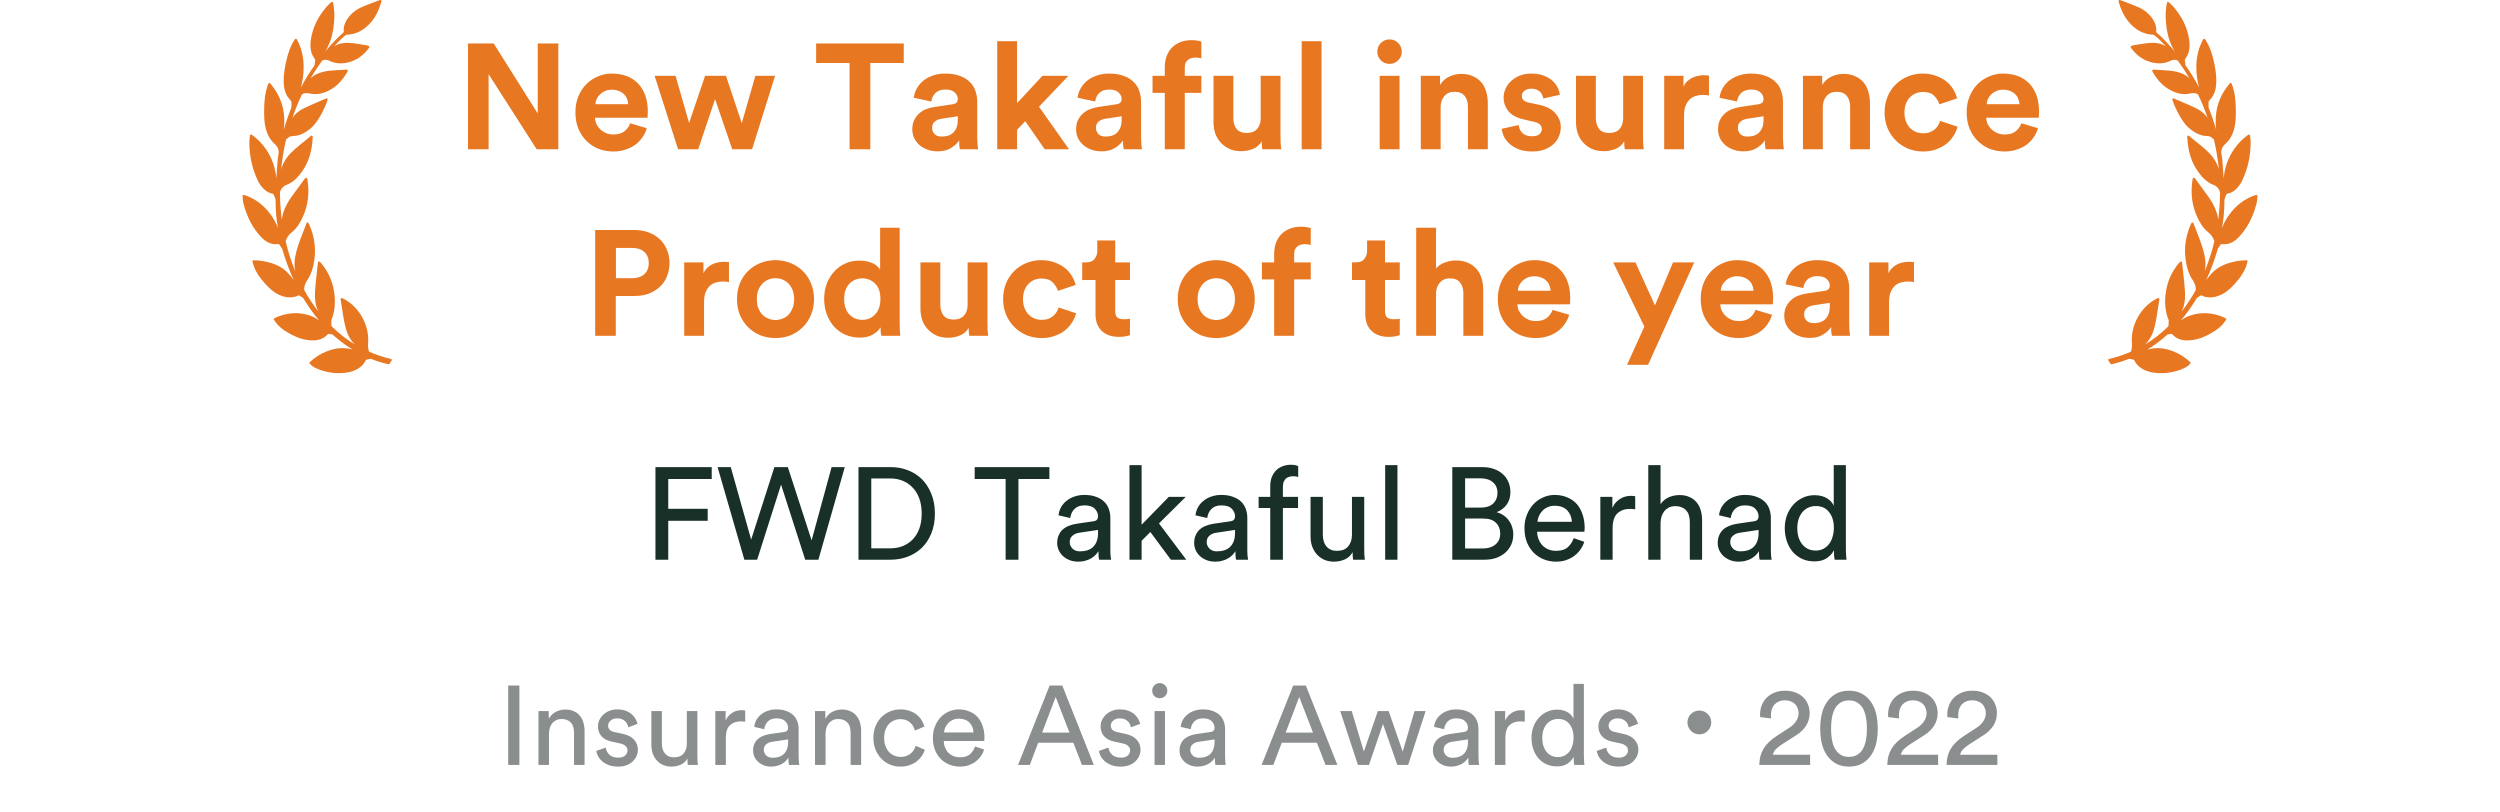 <svg width="268" height="87" viewBox="0 0 268 87" fill="none" xmlns="http://www.w3.org/2000/svg">
<g clip-path="url(#clip0_7546_21996)">
<path d="M41.91 38.479C41.146 38.307 40.385 38.055 39.584 37.71C39.575 37.705 39.551 37.678 39.544 37.653C39.464 37.375 39.437 37.095 39.462 36.797C39.619 34.893 38.51 32.886 36.825 32.026C36.789 32.008 36.752 31.991 36.709 31.974L36.669 31.956C36.631 31.94 36.585 31.947 36.554 31.972C36.521 31.998 36.505 32.041 36.511 32.083L36.557 32.375C36.598 32.634 36.639 32.886 36.677 33.139L36.687 33.206C36.795 33.925 36.907 34.669 37.124 35.383C37.321 36.028 37.624 36.536 38.046 36.926C37.155 36.389 36.324 35.743 35.57 35C35.554 34.985 35.536 34.944 35.533 34.909L35.513 34.4C35.513 34.382 35.512 34.334 35.522 34.31C35.894 33.425 35.989 32.429 35.813 31.265C35.644 30.143 35.175 29.11 34.42 28.197C34.332 28.09 34.254 28.036 34.188 28.036C34.172 28.036 34.158 28.039 34.147 28.045C34.112 28.063 34.088 28.097 34.084 28.136L34.063 28.314C34.048 28.446 34.033 28.576 34.019 28.705C33.996 28.934 33.971 29.162 33.945 29.391L33.941 29.424C33.877 29.994 33.811 30.584 33.776 31.174C33.736 31.863 33.748 32.667 34.146 33.412C34.148 33.415 34.15 33.419 34.152 33.423C33.598 32.715 33.093 31.954 32.642 31.147C32.602 31.075 32.599 31.012 32.606 30.921C32.639 30.534 32.814 30.221 32.999 29.939C33.356 29.394 33.573 28.749 33.7 27.849C33.879 26.59 33.699 25.328 33.165 24.096C33.15 24.062 33.133 24.029 33.115 23.994L33.073 23.913C33.053 23.874 33.01 23.848 32.965 23.85C32.92 23.853 32.881 23.882 32.864 23.924C32.735 24.258 32.61 24.58 32.485 24.899L32.406 25.104C32.14 25.785 31.842 26.581 31.669 27.402C31.547 27.982 31.54 28.541 31.647 29.073C31.232 28.063 30.891 26.996 30.629 25.889C30.626 25.877 30.625 25.845 30.651 25.771C30.773 25.429 30.996 25.119 31.278 24.898C31.895 24.414 32.246 23.741 32.507 23.147C33.041 21.931 33.186 20.64 32.95 19.199C32.947 19.184 32.943 19.169 32.938 19.153L32.933 19.14C32.923 19.107 32.9 19.081 32.869 19.068C32.838 19.055 32.8 19.057 32.777 19.069C32.753 19.078 32.717 19.091 32.694 19.126C32.56 19.309 32.425 19.493 32.289 19.677L32.266 19.709C31.923 20.174 31.569 20.655 31.228 21.134C30.833 21.688 30.555 22.226 30.376 22.779C30.289 23.047 30.233 23.304 30.206 23.554C30.093 22.656 30.028 21.739 30.014 20.814C30.011 20.594 30.038 20.418 30.186 20.226C30.342 20.022 30.488 19.907 30.689 19.832C31.514 19.523 32.044 18.872 32.413 18.338C33.009 17.476 33.359 16.472 33.482 15.27C33.495 15.146 33.503 15.021 33.51 14.888L33.512 14.858C33.516 14.794 33.52 14.727 33.525 14.655C33.528 14.608 33.503 14.564 33.462 14.543C33.422 14.522 33.371 14.528 33.336 14.558L33.238 14.644C33.201 14.676 33.17 14.704 33.137 14.731C32.98 14.86 32.822 14.988 32.663 15.116L32.647 15.129C32.299 15.411 31.94 15.701 31.597 16.002C30.931 16.582 30.503 17.16 30.248 17.821C30.206 17.93 30.169 18.037 30.137 18.144C30.242 17.094 30.412 16.061 30.645 15.058C30.674 14.936 30.69 14.9 30.748 14.88C30.785 14.867 30.819 14.843 30.844 14.813C31.013 14.616 31.236 14.585 31.452 14.58C32.173 14.563 32.745 14.195 33.209 13.838C34.347 12.961 35.131 10.738 35.131 10.662C35.131 10.623 35.112 10.587 35.079 10.565C35.047 10.543 35.004 10.54 34.971 10.555C34.734 10.658 34.497 10.758 34.252 10.861C33.712 11.091 33.153 11.327 32.617 11.586C32.077 11.847 31.65 12.196 31.345 12.626C31.636 11.782 31.973 10.954 32.35 10.158C32.394 10.072 32.597 9.981 32.89 9.981C32.985 9.981 33.077 9.992 33.156 10.011C33.843 10.18 34.523 10.078 35.277 9.693C36.047 9.299 36.687 8.655 37.232 7.723C37.242 7.705 37.262 7.65 37.273 7.619C37.287 7.581 37.282 7.54 37.259 7.508C37.237 7.478 37.203 7.461 37.16 7.461C37.16 7.461 37.16 7.461 37.159 7.461L36.887 7.478C36.72 7.489 36.558 7.499 36.396 7.508L36.224 7.517C35.707 7.543 35.173 7.571 34.651 7.698C34.055 7.844 33.618 8.069 33.282 8.403C33.679 7.727 34.104 7.084 34.552 6.482C34.564 6.466 34.622 6.442 34.669 6.434C34.693 6.428 34.779 6.409 34.894 6.409C35.045 6.409 35.178 6.441 35.291 6.504C36.006 6.862 36.81 6.889 37.683 6.582C38.398 6.332 39.005 5.868 39.536 5.163C39.553 5.14 39.569 5.115 39.583 5.089C39.599 5.059 39.6 5.026 39.586 4.996C39.545 4.908 39.367 4.866 39.292 4.852C39.108 4.82 38.9 4.782 38.693 4.753C38.599 4.74 38.504 4.726 38.409 4.711L38.397 4.709C38.075 4.661 37.742 4.611 37.407 4.593C36.794 4.561 36.25 4.689 35.804 4.972C36.104 4.646 36.41 4.337 36.72 4.047C36.819 3.955 36.93 3.863 37.081 3.747C37.093 3.738 37.123 3.727 37.159 3.725C38.232 3.682 39.125 3.198 39.889 2.244C40.305 1.726 40.624 1.071 40.864 0.244L40.872 0.215C40.898 0.128 40.912 0.08 40.853 0.024C40.807 -0.019 40.727 -0.006 40.519 0.078C40.33 0.152 40.14 0.225 39.944 0.299C39.552 0.447 39.146 0.601 38.754 0.775C38.099 1.066 37.576 1.507 37.2 2.086C36.913 2.526 36.8 2.969 36.854 3.436C36.853 3.441 36.849 3.454 36.848 3.455C36.164 4.059 35.511 4.738 34.84 5.546C35.288 4.847 35.579 4.042 35.726 3.108C35.873 2.167 35.882 1.33 35.754 0.548C35.746 0.499 35.735 0.45 35.721 0.389L35.7 0.294C35.691 0.254 35.661 0.221 35.622 0.208C35.583 0.197 35.539 0.207 35.51 0.236C35.463 0.281 35.417 0.323 35.372 0.365L35.341 0.394C35.226 0.499 35.118 0.599 35.02 0.712C34.068 1.81 33.512 2.97 33.322 4.258C33.236 4.84 33.272 5.335 33.432 5.772C33.485 5.917 33.568 6.046 33.651 6.175C33.689 6.233 33.727 6.292 33.761 6.353C33.787 6.396 33.789 6.407 33.789 6.405C33.773 6.577 33.75 6.769 33.72 7C33.719 7.003 33.714 7.009 33.701 7.028L33.69 7.043C33.169 7.783 32.689 8.563 32.257 9.371C32.426 8.768 32.562 8.004 32.552 7.117C32.541 6.054 32.301 5.105 31.82 4.217C31.8 4.182 31.766 4.16 31.718 4.156C31.683 4.156 31.649 4.174 31.627 4.204C31.612 4.225 31.598 4.244 31.584 4.262C31.553 4.304 31.523 4.342 31.497 4.384C31.114 4.999 30.908 5.677 30.772 6.199C30.522 7.156 30.408 7.955 30.411 8.714C30.413 9.359 30.528 9.855 30.773 10.275C30.849 10.405 30.945 10.52 31.042 10.635C31.093 10.696 31.145 10.759 31.193 10.823C31.227 10.868 31.243 10.913 31.244 10.939C31.25 11.091 31.246 11.247 31.243 11.397L31.241 11.501C31.241 11.519 31.237 11.54 31.231 11.556C30.923 12.318 30.652 13.11 30.422 13.924C30.456 13.647 30.475 13.379 30.48 13.117C30.507 11.631 30.062 10.305 29.154 9.173L28.965 8.937C28.943 8.91 28.911 8.894 28.877 8.894L28.858 8.896C28.817 8.903 28.783 8.931 28.769 8.97C28.752 9.017 28.735 9.062 28.718 9.105C28.687 9.188 28.657 9.266 28.632 9.346C28.437 9.969 28.341 10.65 28.322 11.554L28.322 11.572C28.307 12.229 28.287 13.129 28.551 13.991C28.811 14.839 29.27 15.268 29.358 15.345L29.368 15.353C29.61 15.574 29.767 15.776 29.8 15.907C29.813 15.96 29.826 16.013 29.842 16.066C29.911 16.299 29.868 16.521 29.821 16.762C29.798 16.883 29.774 17.008 29.766 17.136C29.732 17.65 29.692 18.173 29.652 18.679L29.648 18.726C29.638 18.854 29.628 18.983 29.618 19.112C29.517 17.956 29.142 16.904 28.498 15.974C28.103 15.405 27.632 14.918 27.099 14.527C27.076 14.51 27.051 14.495 27.019 14.475C27.003 14.466 26.985 14.455 26.963 14.441C26.93 14.42 26.887 14.419 26.852 14.436C26.817 14.453 26.793 14.489 26.789 14.529C26.782 14.602 26.773 14.673 26.764 14.747C26.747 14.897 26.73 15.039 26.729 15.185C26.721 16.698 27.034 18.116 27.66 19.399C27.834 19.757 28.064 20.067 28.345 20.32C28.623 20.569 28.922 20.717 29.261 20.77C29.268 20.771 29.286 20.782 29.289 20.784C29.307 20.822 29.326 20.859 29.345 20.897C29.413 21.031 29.483 21.169 29.517 21.307C29.546 21.424 29.546 21.552 29.546 21.688C29.546 21.738 29.546 21.788 29.548 21.837C29.58 23.009 29.623 23.417 29.806 24.465C29.695 24.153 29.554 23.841 29.373 23.54C28.638 22.325 27.704 21.499 26.519 21.018C26.444 20.987 26.368 20.964 26.28 20.938L26.263 20.933C26.227 20.922 26.19 20.911 26.149 20.898C26.113 20.886 26.071 20.895 26.042 20.92C26.012 20.945 25.997 20.983 26.001 21.023C26.009 21.106 26.015 21.187 26.021 21.266C26.033 21.439 26.045 21.602 26.086 21.764C26.468 23.274 27.101 24.477 28.021 25.442C28.414 25.854 28.828 26.09 29.288 26.165C29.403 26.183 29.545 26.185 29.785 26.17L29.854 26.166C29.864 26.165 29.873 26.165 29.882 26.165C29.901 26.165 29.902 26.165 29.915 26.184L30.237 26.635C30.241 26.641 30.247 26.663 30.251 26.677L30.256 26.694C30.589 27.849 31.003 28.962 31.49 30.018C31.271 29.708 31.03 29.425 30.762 29.159C29.529 27.936 27.422 27.901 27.185 27.901L27.156 27.901L27.137 27.905C27.079 27.926 27.048 27.989 27.066 28.049C27.082 28.105 27.098 28.162 27.115 28.228C27.149 28.354 27.184 28.483 27.233 28.608C27.467 29.205 27.845 29.779 28.425 30.415C28.823 30.852 29.272 31.294 29.856 31.574C30.495 31.881 31.072 31.956 31.646 31.805C31.744 31.779 31.856 31.746 31.953 31.682C32.022 31.637 32.04 31.638 32.108 31.69C32.188 31.75 32.273 31.802 32.356 31.851C32.402 31.879 32.448 31.906 32.491 31.934C32.498 31.94 32.512 31.965 32.518 31.974C33.033 32.833 33.6 33.631 34.213 34.359C33.882 34.112 33.541 33.934 33.18 33.815C32.075 33.452 30.918 33.498 29.771 33.951C29.6 34.019 29.412 34.122 29.4 34.129C29.374 34.147 29.356 34.175 29.35 34.208C29.345 34.24 29.353 34.273 29.372 34.298C29.408 34.346 29.443 34.393 29.477 34.441L29.485 34.451C29.562 34.559 29.65 34.681 29.748 34.789C30.191 35.275 30.737 35.6 31.261 35.879C31.982 36.262 32.72 36.468 33.453 36.492C33.487 36.493 33.522 36.494 33.556 36.494C34.231 36.494 34.757 36.267 35.163 35.802C35.168 35.798 35.186 35.791 35.196 35.791C35.351 35.802 35.498 35.825 35.608 35.844C35.626 35.847 35.647 35.858 35.66 35.87C36.338 36.484 37.057 37.023 37.807 37.481C37.693 37.447 37.576 37.417 37.456 37.393C36.654 37.235 35.836 37.334 34.938 37.699C34.332 37.946 33.768 38.309 33.215 38.809C33.169 38.849 33.163 38.92 33.2 38.969C33.396 39.224 33.651 39.366 33.874 39.472C34.419 39.731 35.035 39.897 35.756 39.979C35.758 39.98 35.99 40 36.315 40C36.55 40 36.768 39.989 36.964 39.968C37.151 39.948 37.337 39.915 37.518 39.871C38.349 39.664 38.912 39.239 39.235 38.578C39.241 38.572 39.266 38.558 39.297 38.55C39.447 38.512 39.582 38.485 39.71 38.467C39.741 38.462 39.778 38.471 39.826 38.49C40.4 38.717 41.007 38.905 41.63 39.05C41.639 39.052 41.648 39.053 41.657 39.053C41.699 39.053 41.737 39.03 41.758 38.991C41.817 38.878 41.89 38.77 41.973 38.669C41.999 38.637 42.007 38.595 41.994 38.556C41.982 38.518 41.95 38.489 41.91 38.479Z" fill="#E87722"/>
</g>
<path d="M57.531 16L52.379 7.952V16H50.171V4.656H52.923L57.643 12.16V4.656H59.851V16H57.531ZM67.349 11.168C67.338 10.976 67.295 10.789 67.221 10.608C67.157 10.416 67.05 10.251 66.901 10.112C66.762 9.963 66.581 9.845 66.357 9.76C66.143 9.664 65.887 9.616 65.589 9.616C65.311 9.616 65.066 9.664 64.853 9.76C64.639 9.856 64.458 9.979 64.309 10.128C64.159 10.277 64.042 10.443 63.957 10.624C63.882 10.805 63.839 10.987 63.829 11.168H67.349ZM69.333 13.744C69.237 14.085 69.082 14.411 68.869 14.72C68.666 15.019 68.415 15.28 68.117 15.504C67.818 15.728 67.466 15.904 67.061 16.032C66.666 16.171 66.229 16.24 65.749 16.24C65.205 16.24 64.687 16.149 64.197 15.968C63.706 15.776 63.274 15.499 62.901 15.136C62.527 14.773 62.229 14.331 62.005 13.808C61.791 13.285 61.685 12.693 61.685 12.032C61.685 11.403 61.791 10.832 62.005 10.32C62.218 9.808 62.501 9.376 62.853 9.024C63.215 8.661 63.631 8.384 64.101 8.192C64.57 7.989 65.055 7.888 65.557 7.888C66.783 7.888 67.738 8.251 68.421 8.976C69.103 9.701 69.445 10.699 69.445 11.968C69.445 12.117 69.439 12.261 69.429 12.4C69.418 12.528 69.413 12.603 69.413 12.624H63.781C63.791 12.88 63.85 13.12 63.957 13.344C64.074 13.557 64.218 13.744 64.389 13.904C64.57 14.064 64.778 14.192 65.013 14.288C65.247 14.373 65.498 14.416 65.765 14.416C66.266 14.416 66.655 14.304 66.933 14.08C67.221 13.856 67.429 13.568 67.557 13.216L69.333 13.744ZM77.824 8.128L79.52 13.2L80.976 8.128H83.088L80.624 16H78.496L76.656 10.624L74.848 16H72.688L70.176 8.128H72.416L73.872 13.184L75.584 8.128H77.824ZM93.298 6.752V16H91.074V6.752H87.49V4.656H96.882V6.752H93.298ZM97.797 13.856C97.797 13.504 97.855 13.195 97.973 12.928C98.101 12.651 98.271 12.411 98.485 12.208C98.698 12.005 98.943 11.845 99.221 11.728C99.509 11.611 99.818 11.525 100.149 11.472L102.085 11.184C102.309 11.152 102.463 11.088 102.549 10.992C102.634 10.885 102.677 10.763 102.677 10.624C102.677 10.347 102.565 10.107 102.341 9.904C102.127 9.701 101.797 9.6 101.349 9.6C100.879 9.6 100.517 9.728 100.261 9.984C100.015 10.24 99.877 10.539 99.845 10.88L97.957 10.48C97.989 10.171 98.085 9.861 98.245 9.552C98.405 9.243 98.623 8.965 98.901 8.72C99.178 8.475 99.519 8.277 99.925 8.128C100.33 7.968 100.799 7.888 101.333 7.888C101.951 7.888 102.479 7.973 102.917 8.144C103.354 8.304 103.706 8.523 103.973 8.8C104.25 9.067 104.447 9.381 104.565 9.744C104.693 10.107 104.757 10.485 104.757 10.88V14.752C104.757 14.965 104.767 15.195 104.789 15.44C104.81 15.675 104.831 15.861 104.853 16H102.901C102.879 15.893 102.858 15.749 102.837 15.568C102.826 15.376 102.821 15.205 102.821 15.056C102.618 15.365 102.325 15.637 101.941 15.872C101.567 16.107 101.087 16.224 100.501 16.224C100.085 16.224 99.706 16.155 99.365 16.016C99.034 15.888 98.751 15.717 98.517 15.504C98.282 15.28 98.101 15.029 97.973 14.752C97.855 14.464 97.797 14.165 97.797 13.856ZM100.949 14.64C101.173 14.64 101.386 14.613 101.589 14.56C101.802 14.496 101.989 14.395 102.149 14.256C102.309 14.107 102.437 13.92 102.533 13.696C102.629 13.461 102.677 13.168 102.677 12.816V12.464L100.901 12.736C100.623 12.779 100.389 12.88 100.197 13.04C100.015 13.189 99.925 13.419 99.925 13.728C99.925 13.963 100.01 14.176 100.181 14.368C100.351 14.549 100.607 14.64 100.949 14.64ZM111.382 11.44L114.598 16H111.99L109.91 12.992L109.03 13.92V16H106.902V4.416H109.03V11.056L111.75 8.128H114.534L111.382 11.44ZM115.359 13.856C115.359 13.504 115.418 13.195 115.535 12.928C115.663 12.651 115.834 12.411 116.047 12.208C116.26 12.005 116.506 11.845 116.783 11.728C117.071 11.611 117.38 11.525 117.711 11.472L119.647 11.184C119.871 11.152 120.026 11.088 120.111 10.992C120.196 10.885 120.239 10.763 120.239 10.624C120.239 10.347 120.127 10.107 119.903 9.904C119.69 9.701 119.359 9.6 118.911 9.6C118.442 9.6 118.079 9.728 117.823 9.984C117.578 10.24 117.439 10.539 117.407 10.88L115.519 10.48C115.551 10.171 115.647 9.861 115.807 9.552C115.967 9.243 116.186 8.965 116.463 8.72C116.74 8.475 117.082 8.277 117.487 8.128C117.892 7.968 118.362 7.888 118.895 7.888C119.514 7.888 120.042 7.973 120.479 8.144C120.916 8.304 121.268 8.523 121.535 8.8C121.812 9.067 122.01 9.381 122.127 9.744C122.255 10.107 122.319 10.485 122.319 10.88V14.752C122.319 14.965 122.33 15.195 122.351 15.44C122.372 15.675 122.394 15.861 122.415 16H120.463C120.442 15.893 120.42 15.749 120.399 15.568C120.388 15.376 120.383 15.205 120.383 15.056C120.18 15.365 119.887 15.637 119.503 15.872C119.13 16.107 118.65 16.224 118.063 16.224C117.647 16.224 117.268 16.155 116.927 16.016C116.596 15.888 116.314 15.717 116.079 15.504C115.844 15.28 115.663 15.029 115.535 14.752C115.418 14.464 115.359 14.165 115.359 13.856ZM118.511 14.64C118.735 14.64 118.948 14.613 119.151 14.56C119.364 14.496 119.551 14.395 119.711 14.256C119.871 14.107 119.999 13.92 120.095 13.696C120.191 13.461 120.239 13.168 120.239 12.816V12.464L118.463 12.736C118.186 12.779 117.951 12.88 117.759 13.04C117.578 13.189 117.487 13.419 117.487 13.728C117.487 13.963 117.572 14.176 117.743 14.368C117.914 14.549 118.17 14.64 118.511 14.64ZM128.112 6.176C127.995 6.176 127.867 6.192 127.728 6.224C127.6 6.256 127.483 6.315 127.376 6.4C127.269 6.475 127.179 6.581 127.104 6.72C127.04 6.859 127.008 7.04 127.008 7.264V8.128H128.784V9.952H127.008V16H124.864V9.952H123.552V8.128H124.864V7.232C124.864 6.784 124.928 6.384 125.056 6.032C125.195 5.669 125.387 5.36 125.632 5.104C125.888 4.848 126.192 4.651 126.544 4.512C126.896 4.373 127.291 4.304 127.728 4.304C127.952 4.304 128.16 4.32 128.352 4.352C128.555 4.384 128.699 4.421 128.784 4.464V6.256C128.731 6.235 128.651 6.219 128.544 6.208C128.437 6.187 128.293 6.176 128.112 6.176ZM135.319 16C135.298 15.915 135.282 15.792 135.271 15.632C135.261 15.472 135.255 15.312 135.255 15.152C135.042 15.525 134.727 15.797 134.311 15.968C133.906 16.128 133.495 16.208 133.079 16.208C132.599 16.208 132.173 16.128 131.799 15.968C131.437 15.797 131.127 15.573 130.871 15.296C130.615 15.019 130.418 14.693 130.279 14.32C130.151 13.936 130.087 13.531 130.087 13.104V8.128H132.215V12.672C132.215 13.12 132.327 13.499 132.551 13.808C132.786 14.107 133.154 14.256 133.655 14.256C134.135 14.256 134.503 14.112 134.759 13.824C135.015 13.536 135.143 13.163 135.143 12.704V8.128H137.271V14.576C137.271 14.885 137.277 15.168 137.287 15.424C137.309 15.669 137.33 15.861 137.351 16H135.319ZM139.542 16V4.416H141.67V16H139.542ZM147.902 16V8.128H150.03V16H147.902ZM147.646 5.552C147.646 5.179 147.774 4.864 148.03 4.608C148.286 4.352 148.595 4.224 148.958 4.224C149.331 4.224 149.64 4.352 149.886 4.608C150.142 4.864 150.27 5.179 150.27 5.552C150.27 5.904 150.142 6.208 149.886 6.464C149.64 6.72 149.331 6.848 148.958 6.848C148.595 6.848 148.286 6.72 148.03 6.464C147.774 6.208 147.646 5.904 147.646 5.552ZM154.436 16H152.308V8.128H154.372V9.104C154.617 8.699 154.948 8.4 155.364 8.208C155.791 8.016 156.217 7.92 156.644 7.92C157.135 7.92 157.556 8.005 157.908 8.176C158.271 8.336 158.569 8.555 158.804 8.832C159.039 9.109 159.209 9.44 159.316 9.824C159.433 10.208 159.492 10.613 159.492 11.04V16H157.364V11.408C157.364 10.96 157.247 10.587 157.012 10.288C156.788 9.989 156.42 9.84 155.908 9.84C155.439 9.84 155.076 10 154.82 10.32C154.564 10.629 154.436 11.013 154.436 11.472V16ZM162.804 13.408C162.825 13.717 162.953 13.995 163.188 14.24C163.422 14.485 163.774 14.608 164.244 14.608C164.596 14.608 164.857 14.533 165.028 14.384C165.198 14.224 165.284 14.037 165.284 13.824C165.284 13.643 165.22 13.488 165.092 13.36C164.964 13.221 164.745 13.12 164.436 13.056L163.396 12.816C162.628 12.645 162.068 12.352 161.716 11.936C161.364 11.509 161.188 11.019 161.188 10.464C161.188 10.112 161.262 9.781 161.412 9.472C161.561 9.152 161.764 8.88 162.02 8.656C162.286 8.421 162.596 8.235 162.948 8.096C163.31 7.957 163.705 7.888 164.132 7.888C164.686 7.888 165.156 7.968 165.54 8.128C165.924 8.277 166.233 8.469 166.468 8.704C166.713 8.939 166.894 9.189 167.012 9.456C167.129 9.712 167.198 9.947 167.22 10.16L165.444 10.56C165.422 10.443 165.385 10.325 165.332 10.208C165.289 10.08 165.214 9.963 165.108 9.856C165.001 9.749 164.868 9.664 164.708 9.6C164.558 9.536 164.372 9.504 164.148 9.504C163.87 9.504 163.63 9.579 163.428 9.728C163.236 9.877 163.14 10.064 163.14 10.288C163.14 10.48 163.204 10.635 163.332 10.752C163.47 10.869 163.646 10.949 163.86 10.992L164.98 11.232C165.758 11.392 166.34 11.691 166.724 12.128C167.118 12.565 167.316 13.072 167.316 13.648C167.316 13.968 167.252 14.283 167.124 14.592C167.006 14.901 166.82 15.179 166.564 15.424C166.308 15.669 165.988 15.867 165.604 16.016C165.22 16.165 164.772 16.24 164.26 16.24C163.662 16.24 163.161 16.155 162.756 15.984C162.35 15.813 162.02 15.605 161.764 15.36C161.508 15.115 161.316 14.853 161.188 14.576C161.07 14.288 161.001 14.032 160.98 13.808L162.804 13.408ZM174.179 16C174.157 15.915 174.141 15.792 174.131 15.632C174.12 15.472 174.115 15.312 174.115 15.152C173.901 15.525 173.587 15.797 173.171 15.968C172.765 16.128 172.355 16.208 171.939 16.208C171.459 16.208 171.032 16.128 170.659 15.968C170.296 15.797 169.987 15.573 169.731 15.296C169.475 15.019 169.277 14.693 169.139 14.32C169.011 13.936 168.947 13.531 168.947 13.104V8.128H171.075V12.672C171.075 13.12 171.187 13.499 171.411 13.808C171.645 14.107 172.013 14.256 172.515 14.256C172.995 14.256 173.363 14.112 173.619 13.824C173.875 13.536 174.003 13.163 174.003 12.704V8.128H176.131V14.576C176.131 14.885 176.136 15.168 176.147 15.424C176.168 15.669 176.189 15.861 176.211 16H174.179ZM183.202 10.24C182.988 10.197 182.775 10.176 182.562 10.176C182.284 10.176 182.023 10.213 181.778 10.288C181.532 10.363 181.319 10.485 181.138 10.656C180.956 10.827 180.807 11.056 180.69 11.344C180.583 11.621 180.53 11.973 180.53 12.4V16H178.402V8.128H180.466V9.296C180.583 9.04 180.732 8.832 180.914 8.672C181.106 8.501 181.303 8.373 181.506 8.288C181.719 8.203 181.927 8.144 182.13 8.112C182.343 8.08 182.535 8.064 182.706 8.064C182.791 8.064 182.871 8.069 182.946 8.08C183.031 8.08 183.116 8.085 183.202 8.096V10.24ZM184.172 13.856C184.172 13.504 184.23 13.195 184.348 12.928C184.476 12.651 184.646 12.411 184.86 12.208C185.073 12.005 185.318 11.845 185.596 11.728C185.884 11.611 186.193 11.525 186.524 11.472L188.46 11.184C188.684 11.152 188.838 11.088 188.924 10.992C189.009 10.885 189.052 10.763 189.052 10.624C189.052 10.347 188.94 10.107 188.716 9.904C188.502 9.701 188.172 9.6 187.724 9.6C187.254 9.6 186.892 9.728 186.636 9.984C186.39 10.24 186.252 10.539 186.22 10.88L184.332 10.48C184.364 10.171 184.46 9.861 184.62 9.552C184.78 9.243 184.998 8.965 185.276 8.72C185.553 8.475 185.894 8.277 186.3 8.128C186.705 7.968 187.174 7.888 187.708 7.888C188.326 7.888 188.854 7.973 189.292 8.144C189.729 8.304 190.081 8.523 190.348 8.8C190.625 9.067 190.822 9.381 190.94 9.744C191.068 10.107 191.132 10.485 191.132 10.88V14.752C191.132 14.965 191.142 15.195 191.164 15.44C191.185 15.675 191.206 15.861 191.228 16H189.276C189.254 15.893 189.233 15.749 189.212 15.568C189.201 15.376 189.196 15.205 189.196 15.056C188.993 15.365 188.7 15.637 188.316 15.872C187.942 16.107 187.462 16.224 186.876 16.224C186.46 16.224 186.081 16.155 185.74 16.016C185.409 15.888 185.126 15.717 184.892 15.504C184.657 15.28 184.476 15.029 184.348 14.752C184.23 14.464 184.172 14.165 184.172 13.856ZM187.324 14.64C187.548 14.64 187.761 14.613 187.964 14.56C188.177 14.496 188.364 14.395 188.524 14.256C188.684 14.107 188.812 13.92 188.908 13.696C189.004 13.461 189.052 13.168 189.052 12.816V12.464L187.276 12.736C186.998 12.779 186.764 12.88 186.572 13.04C186.39 13.189 186.3 13.419 186.3 13.728C186.3 13.963 186.385 14.176 186.556 14.368C186.726 14.549 186.982 14.64 187.324 14.64ZM195.405 16H193.277V8.128H195.341V9.104C195.586 8.699 195.917 8.4 196.333 8.208C196.759 8.016 197.186 7.92 197.613 7.92C198.103 7.92 198.525 8.005 198.877 8.176C199.239 8.336 199.538 8.555 199.773 8.832C200.007 9.109 200.178 9.44 200.285 9.824C200.402 10.208 200.461 10.613 200.461 11.04V16H198.333V11.408C198.333 10.96 198.215 10.587 197.981 10.288C197.757 9.989 197.389 9.84 196.877 9.84C196.407 9.84 196.045 10 195.789 10.32C195.533 10.629 195.405 11.013 195.405 11.472V16ZM206.156 9.856C205.879 9.856 205.618 9.904 205.372 10C205.138 10.096 204.93 10.24 204.748 10.432C204.567 10.613 204.423 10.843 204.316 11.12C204.21 11.397 204.156 11.712 204.156 12.064C204.156 12.416 204.21 12.731 204.316 13.008C204.423 13.285 204.567 13.52 204.748 13.712C204.94 13.904 205.154 14.048 205.388 14.144C205.634 14.24 205.895 14.288 206.172 14.288C206.439 14.288 206.674 14.251 206.876 14.176C207.09 14.091 207.271 13.984 207.42 13.856C207.57 13.728 207.687 13.584 207.772 13.424C207.868 13.264 207.938 13.109 207.98 12.96L209.852 13.584C209.767 13.915 209.623 14.24 209.42 14.56C209.228 14.869 208.978 15.152 208.668 15.408C208.359 15.653 207.996 15.851 207.58 16C207.164 16.16 206.695 16.24 206.172 16.24C205.596 16.24 205.052 16.139 204.54 15.936C204.039 15.723 203.602 15.429 203.228 15.056C202.855 14.683 202.562 14.245 202.348 13.744C202.135 13.232 202.028 12.672 202.028 12.064C202.028 11.456 202.13 10.896 202.332 10.384C202.546 9.872 202.834 9.435 203.196 9.072C203.57 8.699 204.002 8.411 204.492 8.208C204.994 7.995 205.532 7.888 206.108 7.888C206.642 7.888 207.116 7.968 207.532 8.128C207.959 8.277 208.327 8.475 208.636 8.72C208.946 8.965 209.196 9.248 209.388 9.568C209.58 9.888 209.719 10.213 209.804 10.544L207.9 11.184C207.804 10.853 207.618 10.549 207.34 10.272C207.074 9.995 206.679 9.856 206.156 9.856ZM216.489 11.168C216.479 10.976 216.436 10.789 216.361 10.608C216.297 10.416 216.191 10.251 216.041 10.112C215.903 9.963 215.721 9.845 215.497 9.76C215.284 9.664 215.028 9.616 214.729 9.616C214.452 9.616 214.207 9.664 213.993 9.76C213.78 9.856 213.599 9.979 213.449 10.128C213.3 10.277 213.183 10.443 213.097 10.624C213.023 10.805 212.98 10.987 212.969 11.168H216.489ZM218.473 13.744C218.377 14.085 218.223 14.411 218.009 14.72C217.807 15.019 217.556 15.28 217.257 15.504C216.959 15.728 216.607 15.904 216.201 16.032C215.807 16.171 215.369 16.24 214.889 16.24C214.345 16.24 213.828 16.149 213.337 15.968C212.847 15.776 212.415 15.499 212.041 15.136C211.668 14.773 211.369 14.331 211.145 13.808C210.932 13.285 210.825 12.693 210.825 12.032C210.825 11.403 210.932 10.832 211.145 10.32C211.359 9.808 211.641 9.376 211.993 9.024C212.356 8.661 212.772 8.384 213.241 8.192C213.711 7.989 214.196 7.888 214.697 7.888C215.924 7.888 216.879 8.251 217.561 8.976C218.244 9.701 218.585 10.699 218.585 11.968C218.585 12.117 218.58 12.261 218.569 12.4C218.559 12.528 218.553 12.603 218.553 12.624H212.921C212.932 12.88 212.991 13.12 213.097 13.344C213.215 13.557 213.359 13.744 213.529 13.904C213.711 14.064 213.919 14.192 214.153 14.288C214.388 14.373 214.639 14.416 214.905 14.416C215.407 14.416 215.796 14.304 216.073 14.08C216.361 13.856 216.569 13.568 216.697 13.216L218.473 13.744ZM67.772 29.824C68.326 29.824 68.758 29.68 69.068 29.392C69.388 29.093 69.548 28.699 69.548 28.208C69.548 27.696 69.388 27.296 69.068 27.008C68.758 26.72 68.326 26.576 67.772 26.576H66.028V29.824H67.772ZM66.012 31.728V36H63.804V24.656H68.044C68.599 24.656 69.105 24.747 69.564 24.928C70.022 25.099 70.417 25.344 70.748 25.664C71.079 25.973 71.329 26.347 71.5 26.784C71.681 27.211 71.772 27.68 71.772 28.192C71.772 28.704 71.681 29.179 71.5 29.616C71.329 30.053 71.079 30.427 70.748 30.736C70.417 31.045 70.022 31.291 69.564 31.472C69.105 31.643 68.599 31.728 68.044 31.728H66.012ZM78.147 30.24C77.934 30.197 77.72 30.176 77.507 30.176C77.23 30.176 76.968 30.213 76.723 30.288C76.478 30.363 76.264 30.485 76.083 30.656C75.902 30.827 75.752 31.056 75.635 31.344C75.528 31.621 75.475 31.973 75.475 32.4V36H73.347V28.128H75.411V29.296C75.528 29.04 75.678 28.832 75.859 28.672C76.051 28.501 76.248 28.373 76.451 28.288C76.664 28.203 76.872 28.144 77.075 28.112C77.288 28.08 77.48 28.064 77.651 28.064C77.736 28.064 77.816 28.069 77.891 28.08C77.976 28.08 78.062 28.085 78.147 28.096V30.24ZM83.133 34.304C83.389 34.304 83.64 34.256 83.885 34.16C84.13 34.064 84.344 33.925 84.525 33.744C84.706 33.552 84.85 33.317 84.957 33.04C85.074 32.763 85.133 32.437 85.133 32.064C85.133 31.691 85.074 31.365 84.957 31.088C84.85 30.811 84.706 30.581 84.525 30.4C84.344 30.208 84.13 30.064 83.885 29.968C83.64 29.872 83.389 29.824 83.133 29.824C82.877 29.824 82.626 29.872 82.381 29.968C82.136 30.064 81.922 30.208 81.741 30.4C81.56 30.581 81.41 30.811 81.293 31.088C81.186 31.365 81.133 31.691 81.133 32.064C81.133 32.437 81.186 32.763 81.293 33.04C81.41 33.317 81.56 33.552 81.741 33.744C81.922 33.925 82.136 34.064 82.381 34.16C82.626 34.256 82.877 34.304 83.133 34.304ZM83.133 27.888C83.72 27.888 84.264 27.995 84.765 28.208C85.277 28.411 85.714 28.699 86.077 29.072C86.45 29.435 86.738 29.872 86.941 30.384C87.154 30.896 87.261 31.456 87.261 32.064C87.261 32.672 87.154 33.232 86.941 33.744C86.738 34.245 86.45 34.683 86.077 35.056C85.714 35.429 85.277 35.723 84.765 35.936C84.264 36.139 83.72 36.24 83.133 36.24C82.546 36.24 81.997 36.139 81.485 35.936C80.984 35.723 80.546 35.429 80.173 35.056C79.81 34.683 79.522 34.245 79.309 33.744C79.106 33.232 79.005 32.672 79.005 32.064C79.005 31.456 79.106 30.896 79.309 30.384C79.522 29.872 79.81 29.435 80.173 29.072C80.546 28.699 80.984 28.411 81.485 28.208C81.997 27.995 82.546 27.888 83.133 27.888ZM96.445 34.576C96.445 34.843 96.45 35.109 96.461 35.376C96.471 35.632 96.487 35.84 96.509 36H94.477C94.455 35.915 94.434 35.787 94.413 35.616C94.402 35.445 94.397 35.269 94.397 35.088C94.215 35.397 93.933 35.659 93.549 35.872C93.175 36.085 92.722 36.192 92.189 36.192C91.623 36.192 91.106 36.091 90.637 35.888C90.167 35.675 89.762 35.387 89.421 35.024C89.09 34.651 88.829 34.213 88.637 33.712C88.445 33.2 88.349 32.645 88.349 32.048C88.349 31.472 88.439 30.933 88.621 30.432C88.813 29.931 89.074 29.499 89.405 29.136C89.735 28.763 90.13 28.469 90.589 28.256C91.058 28.043 91.57 27.936 92.125 27.936C92.466 27.936 92.759 27.968 93.005 28.032C93.261 28.096 93.479 28.176 93.661 28.272C93.842 28.368 93.986 28.475 94.093 28.592C94.21 28.699 94.295 28.805 94.349 28.912V24.416H96.445V34.576ZM90.493 32.048C90.493 32.752 90.674 33.301 91.037 33.696C91.41 34.091 91.879 34.288 92.445 34.288C92.989 34.288 93.447 34.091 93.821 33.696C94.194 33.301 94.381 32.747 94.381 32.032C94.381 31.328 94.194 30.789 93.821 30.416C93.447 30.032 92.989 29.84 92.445 29.84C91.901 29.84 91.437 30.032 91.053 30.416C90.679 30.8 90.493 31.344 90.493 32.048ZM103.905 36C103.884 35.915 103.868 35.792 103.857 35.632C103.847 35.472 103.841 35.312 103.841 35.152C103.628 35.525 103.313 35.797 102.897 35.968C102.492 36.128 102.081 36.208 101.665 36.208C101.185 36.208 100.759 36.128 100.385 35.968C100.023 35.797 99.713 35.573 99.457 35.296C99.201 35.019 99.004 34.693 98.865 34.32C98.737 33.936 98.673 33.531 98.673 33.104V28.128H100.801V32.672C100.801 33.12 100.913 33.499 101.137 33.808C101.372 34.107 101.74 34.256 102.241 34.256C102.721 34.256 103.089 34.112 103.345 33.824C103.601 33.536 103.729 33.163 103.729 32.704V28.128H105.857V34.576C105.857 34.885 105.863 35.168 105.873 35.424C105.895 35.669 105.916 35.861 105.937 36H103.905ZM111.664 29.856C111.387 29.856 111.126 29.904 110.88 30C110.646 30.096 110.438 30.24 110.256 30.432C110.075 30.613 109.931 30.843 109.824 31.12C109.718 31.397 109.664 31.712 109.664 32.064C109.664 32.416 109.718 32.731 109.824 33.008C109.931 33.285 110.075 33.52 110.256 33.712C110.448 33.904 110.662 34.048 110.896 34.144C111.142 34.24 111.403 34.288 111.68 34.288C111.947 34.288 112.182 34.251 112.384 34.176C112.598 34.091 112.779 33.984 112.928 33.856C113.078 33.728 113.195 33.584 113.28 33.424C113.376 33.264 113.446 33.109 113.488 32.96L115.36 33.584C115.275 33.915 115.131 34.24 114.928 34.56C114.736 34.869 114.486 35.152 114.176 35.408C113.867 35.653 113.504 35.851 113.088 36C112.672 36.16 112.203 36.24 111.68 36.24C111.104 36.24 110.56 36.139 110.048 35.936C109.547 35.723 109.11 35.429 108.736 35.056C108.363 34.683 108.07 34.245 107.856 33.744C107.643 33.232 107.536 32.672 107.536 32.064C107.536 31.456 107.638 30.896 107.84 30.384C108.054 29.872 108.342 29.435 108.704 29.072C109.078 28.699 109.51 28.411 110 28.208C110.502 27.995 111.04 27.888 111.616 27.888C112.15 27.888 112.624 27.968 113.04 28.128C113.467 28.277 113.835 28.475 114.144 28.72C114.454 28.965 114.704 29.248 114.896 29.568C115.088 29.888 115.227 30.213 115.312 30.544L113.408 31.184C113.312 30.853 113.126 30.549 112.848 30.272C112.582 29.995 112.187 29.856 111.664 29.856ZM119.549 28.128H121.133V30.016H119.549V33.312C119.549 33.653 119.624 33.893 119.773 34.032C119.933 34.16 120.168 34.224 120.477 34.224C120.605 34.224 120.733 34.219 120.861 34.208C120.989 34.197 121.08 34.181 121.133 34.16V35.92C121.037 35.963 120.888 36.005 120.685 36.048C120.493 36.091 120.242 36.112 119.933 36.112C119.165 36.112 118.557 35.899 118.109 35.472C117.661 35.045 117.437 34.448 117.437 33.68V30.016H116.013V28.128H116.413C116.829 28.128 117.133 28.011 117.325 27.776C117.528 27.531 117.629 27.232 117.629 26.88V25.776H119.549V28.128ZM130.383 34.304C130.639 34.304 130.89 34.256 131.135 34.16C131.38 34.064 131.594 33.925 131.775 33.744C131.956 33.552 132.1 33.317 132.207 33.04C132.324 32.763 132.383 32.437 132.383 32.064C132.383 31.691 132.324 31.365 132.207 31.088C132.1 30.811 131.956 30.581 131.775 30.4C131.594 30.208 131.38 30.064 131.135 29.968C130.89 29.872 130.639 29.824 130.383 29.824C130.127 29.824 129.876 29.872 129.631 29.968C129.386 30.064 129.172 30.208 128.991 30.4C128.81 30.581 128.66 30.811 128.543 31.088C128.436 31.365 128.383 31.691 128.383 32.064C128.383 32.437 128.436 32.763 128.543 33.04C128.66 33.317 128.81 33.552 128.991 33.744C129.172 33.925 129.386 34.064 129.631 34.16C129.876 34.256 130.127 34.304 130.383 34.304ZM130.383 27.888C130.97 27.888 131.514 27.995 132.015 28.208C132.527 28.411 132.964 28.699 133.327 29.072C133.7 29.435 133.988 29.872 134.191 30.384C134.404 30.896 134.511 31.456 134.511 32.064C134.511 32.672 134.404 33.232 134.191 33.744C133.988 34.245 133.7 34.683 133.327 35.056C132.964 35.429 132.527 35.723 132.015 35.936C131.514 36.139 130.97 36.24 130.383 36.24C129.796 36.24 129.247 36.139 128.735 35.936C128.234 35.723 127.796 35.429 127.423 35.056C127.06 34.683 126.772 34.245 126.559 33.744C126.356 33.232 126.255 32.672 126.255 32.064C126.255 31.456 126.356 30.896 126.559 30.384C126.772 29.872 127.06 29.435 127.423 29.072C127.796 28.699 128.234 28.411 128.735 28.208C129.247 27.995 129.796 27.888 130.383 27.888ZM139.839 26.176C139.721 26.176 139.593 26.192 139.455 26.224C139.327 26.256 139.209 26.315 139.103 26.4C138.996 26.475 138.905 26.581 138.831 26.72C138.767 26.859 138.735 27.04 138.735 27.264V28.128H140.511V29.952H138.735V36H136.591V29.952H135.279V28.128H136.591V27.232C136.591 26.784 136.655 26.384 136.783 26.032C136.921 25.669 137.113 25.36 137.359 25.104C137.615 24.848 137.919 24.651 138.271 24.512C138.623 24.373 139.017 24.304 139.455 24.304C139.679 24.304 139.887 24.32 140.079 24.352C140.281 24.384 140.425 24.421 140.511 24.464V26.256C140.457 26.235 140.377 26.219 140.271 26.208C140.164 26.187 140.02 26.176 139.839 26.176ZM148.471 28.128H150.055V30.016H148.471V33.312C148.471 33.653 148.546 33.893 148.695 34.032C148.855 34.16 149.09 34.224 149.399 34.224C149.527 34.224 149.655 34.219 149.783 34.208C149.911 34.197 150.002 34.181 150.055 34.16V35.92C149.959 35.963 149.81 36.005 149.607 36.048C149.415 36.091 149.164 36.112 148.855 36.112C148.087 36.112 147.479 35.899 147.031 35.472C146.583 35.045 146.359 34.448 146.359 33.68V30.016H144.935V28.128H145.335C145.751 28.128 146.055 28.011 146.247 27.776C146.45 27.531 146.551 27.232 146.551 26.88V25.776H148.471V28.128ZM153.944 36H151.816V24.416H153.944V28.784C154.2 28.475 154.525 28.256 154.92 28.128C155.314 27.989 155.698 27.92 156.072 27.92C156.573 27.92 157.005 28.005 157.368 28.176C157.741 28.336 158.045 28.555 158.28 28.832C158.525 29.109 158.706 29.44 158.824 29.824C158.941 30.208 159 30.613 159 31.04V36H156.872V31.408C156.872 30.96 156.754 30.587 156.52 30.288C156.296 29.989 155.928 29.84 155.416 29.84C154.968 29.84 154.616 29.989 154.36 30.288C154.104 30.576 153.965 30.939 153.944 31.376V36ZM166.231 31.168C166.221 30.976 166.178 30.789 166.103 30.608C166.039 30.416 165.933 30.251 165.783 30.112C165.645 29.963 165.463 29.845 165.239 29.76C165.026 29.664 164.77 29.616 164.471 29.616C164.194 29.616 163.949 29.664 163.735 29.76C163.522 29.856 163.341 29.979 163.191 30.128C163.042 30.277 162.925 30.443 162.839 30.624C162.765 30.805 162.722 30.987 162.711 31.168H166.231ZM168.215 33.744C168.119 34.085 167.965 34.411 167.751 34.72C167.549 35.019 167.298 35.28 166.999 35.504C166.701 35.728 166.349 35.904 165.943 36.032C165.549 36.171 165.111 36.24 164.631 36.24C164.087 36.24 163.57 36.149 163.079 35.968C162.589 35.776 162.157 35.499 161.783 35.136C161.41 34.773 161.111 34.331 160.887 33.808C160.674 33.285 160.567 32.693 160.567 32.032C160.567 31.403 160.674 30.832 160.887 30.32C161.101 29.808 161.383 29.376 161.735 29.024C162.098 28.661 162.514 28.384 162.983 28.192C163.453 27.989 163.938 27.888 164.439 27.888C165.666 27.888 166.621 28.251 167.303 28.976C167.986 29.701 168.327 30.699 168.327 31.968C168.327 32.117 168.322 32.261 168.311 32.4C168.301 32.528 168.295 32.603 168.295 32.624H162.663C162.674 32.88 162.733 33.12 162.839 33.344C162.957 33.557 163.101 33.744 163.271 33.904C163.453 34.064 163.661 34.192 163.895 34.288C164.13 34.373 164.381 34.416 164.647 34.416C165.149 34.416 165.538 34.304 165.815 34.08C166.103 33.856 166.311 33.568 166.439 33.216L168.215 33.744ZM174.42 39.104L176.276 35.008L172.932 28.128H175.316L177.412 32.736L179.348 28.128H181.62L176.676 39.104H174.42ZM187.981 31.168C187.971 30.976 187.928 30.789 187.853 30.608C187.789 30.416 187.683 30.251 187.533 30.112C187.395 29.963 187.213 29.845 186.989 29.76C186.776 29.664 186.52 29.616 186.221 29.616C185.944 29.616 185.699 29.664 185.485 29.76C185.272 29.856 185.091 29.979 184.941 30.128C184.792 30.277 184.675 30.443 184.589 30.624C184.515 30.805 184.472 30.987 184.461 31.168H187.981ZM189.965 33.744C189.869 34.085 189.715 34.411 189.501 34.72C189.299 35.019 189.048 35.28 188.749 35.504C188.451 35.728 188.099 35.904 187.693 36.032C187.299 36.171 186.861 36.24 186.381 36.24C185.837 36.24 185.32 36.149 184.829 35.968C184.339 35.776 183.907 35.499 183.533 35.136C183.16 34.773 182.861 34.331 182.637 33.808C182.424 33.285 182.317 32.693 182.317 32.032C182.317 31.403 182.424 30.832 182.637 30.32C182.851 29.808 183.133 29.376 183.485 29.024C183.848 28.661 184.264 28.384 184.733 28.192C185.203 27.989 185.688 27.888 186.189 27.888C187.416 27.888 188.371 28.251 189.053 28.976C189.736 29.701 190.077 30.699 190.077 31.968C190.077 32.117 190.072 32.261 190.061 32.4C190.051 32.528 190.045 32.603 190.045 32.624H184.413C184.424 32.88 184.483 33.12 184.589 33.344C184.707 33.557 184.851 33.744 185.021 33.904C185.203 34.064 185.411 34.192 185.645 34.288C185.88 34.373 186.131 34.416 186.397 34.416C186.899 34.416 187.288 34.304 187.565 34.08C187.853 33.856 188.061 33.568 188.189 33.216L189.965 33.744ZM191.273 33.856C191.273 33.504 191.332 33.195 191.449 32.928C191.577 32.651 191.748 32.411 191.961 32.208C192.175 32.005 192.42 31.845 192.697 31.728C192.985 31.611 193.295 31.525 193.625 31.472L195.561 31.184C195.785 31.152 195.94 31.088 196.025 30.992C196.111 30.885 196.153 30.763 196.153 30.624C196.153 30.347 196.041 30.107 195.817 29.904C195.604 29.701 195.273 29.6 194.825 29.6C194.356 29.6 193.993 29.728 193.737 29.984C193.492 30.24 193.353 30.539 193.321 30.88L191.433 30.48C191.465 30.171 191.561 29.861 191.721 29.552C191.881 29.243 192.1 28.965 192.377 28.72C192.655 28.475 192.996 28.277 193.401 28.128C193.807 27.968 194.276 27.888 194.809 27.888C195.428 27.888 195.956 27.973 196.393 28.144C196.831 28.304 197.183 28.523 197.449 28.8C197.727 29.067 197.924 29.381 198.041 29.744C198.169 30.107 198.233 30.485 198.233 30.88V34.752C198.233 34.965 198.244 35.195 198.265 35.44C198.287 35.675 198.308 35.861 198.329 36H196.377C196.356 35.893 196.335 35.749 196.313 35.568C196.303 35.376 196.297 35.205 196.297 35.056C196.095 35.365 195.801 35.637 195.417 35.872C195.044 36.107 194.564 36.224 193.977 36.224C193.561 36.224 193.183 36.155 192.841 36.016C192.511 35.888 192.228 35.717 191.993 35.504C191.759 35.28 191.577 35.029 191.449 34.752C191.332 34.464 191.273 34.165 191.273 33.856ZM194.425 34.64C194.649 34.64 194.863 34.613 195.065 34.56C195.279 34.496 195.465 34.395 195.625 34.256C195.785 34.107 195.913 33.92 196.009 33.696C196.105 33.461 196.153 33.168 196.153 32.816V32.464L194.377 32.736C194.1 32.779 193.865 32.88 193.673 33.04C193.492 33.189 193.401 33.419 193.401 33.728C193.401 33.963 193.487 34.176 193.657 34.368C193.828 34.549 194.084 34.64 194.425 34.64ZM205.178 30.24C204.965 30.197 204.752 30.176 204.538 30.176C204.261 30.176 204 30.213 203.754 30.288C203.509 30.363 203.296 30.485 203.114 30.656C202.933 30.827 202.784 31.056 202.666 31.344C202.56 31.621 202.506 31.973 202.506 32.4V36H200.378V28.128H202.442V29.296C202.56 29.04 202.709 28.832 202.89 28.672C203.082 28.501 203.28 28.373 203.482 28.288C203.696 28.203 203.904 28.144 204.106 28.112C204.32 28.08 204.512 28.064 204.682 28.064C204.768 28.064 204.848 28.069 204.922 28.08C205.008 28.08 205.093 28.085 205.178 28.096V30.24Z" fill="#E87722"/>
<g clip-path="url(#clip1_7546_21996)">
<path d="M226.09 38.479C226.854 38.307 227.615 38.055 228.415 37.71C228.425 37.705 228.449 37.678 228.456 37.653C228.536 37.375 228.563 37.095 228.538 36.797C228.381 34.893 229.49 32.886 231.175 32.026C231.211 32.008 231.248 31.991 231.291 31.974L231.331 31.956C231.369 31.94 231.415 31.947 231.446 31.972C231.479 31.998 231.495 32.041 231.489 32.083L231.442 32.375C231.402 32.634 231.362 32.886 231.323 33.139L231.313 33.206C231.205 33.925 231.093 34.669 230.876 35.383C230.679 36.028 230.376 36.536 229.954 36.926C230.845 36.389 231.676 35.743 232.43 35C232.446 34.985 232.464 34.944 232.467 34.909L232.487 34.4C232.487 34.382 232.488 34.334 232.478 34.31C232.106 33.425 232.011 32.429 232.187 31.265C232.356 30.143 232.825 29.11 233.58 28.197C233.668 28.09 233.746 28.036 233.812 28.036C233.828 28.036 233.842 28.039 233.854 28.045C233.888 28.063 233.912 28.097 233.916 28.136L233.937 28.314C233.952 28.446 233.967 28.576 233.981 28.705C234.004 28.934 234.03 29.162 234.055 29.391L234.059 29.424C234.123 29.994 234.189 30.584 234.224 31.174C234.264 31.863 234.252 32.667 233.854 33.412C233.852 33.415 233.85 33.419 233.848 33.423C234.402 32.715 234.907 31.954 235.358 31.147C235.398 31.075 235.401 31.012 235.393 30.921C235.361 30.534 235.186 30.221 235.001 29.939C234.644 29.394 234.427 28.749 234.299 27.849C234.121 26.59 234.301 25.328 234.835 24.096C234.85 24.062 234.867 24.029 234.885 23.994L234.927 23.913C234.947 23.874 234.99 23.848 235.035 23.85C235.08 23.853 235.119 23.882 235.136 23.924C235.265 24.258 235.39 24.58 235.515 24.899L235.594 25.104C235.86 25.785 236.158 26.581 236.331 27.402C236.453 27.982 236.46 28.541 236.353 29.073C236.768 28.063 237.109 26.996 237.371 25.889C237.374 25.877 237.375 25.845 237.349 25.771C237.227 25.429 237.004 25.119 236.722 24.898C236.105 24.414 235.754 23.741 235.493 23.147C234.959 21.931 234.814 20.64 235.05 19.199C235.053 19.184 235.057 19.169 235.062 19.153L235.067 19.14C235.077 19.107 235.1 19.081 235.131 19.068C235.162 19.055 235.2 19.057 235.223 19.069C235.247 19.078 235.283 19.091 235.306 19.126C235.44 19.309 235.576 19.493 235.711 19.677L235.734 19.709C236.077 20.174 236.431 20.655 236.772 21.134C237.167 21.688 237.445 22.226 237.624 22.779C237.711 23.047 237.767 23.304 237.794 23.554C237.907 22.656 237.972 21.739 237.986 20.814C237.989 20.594 237.962 20.418 237.814 20.226C237.658 20.022 237.512 19.907 237.311 19.832C236.486 19.523 235.956 18.872 235.587 18.338C234.991 17.476 234.641 16.472 234.518 15.27C234.505 15.146 234.497 15.021 234.49 14.888L234.488 14.858C234.484 14.794 234.48 14.727 234.475 14.655C234.472 14.608 234.497 14.564 234.538 14.543C234.578 14.522 234.629 14.528 234.664 14.558L234.762 14.644C234.799 14.676 234.83 14.704 234.863 14.731C235.02 14.86 235.178 14.988 235.337 15.116L235.353 15.129C235.701 15.411 236.06 15.701 236.403 16.002C237.069 16.582 237.497 17.16 237.752 17.821C237.794 17.93 237.831 18.037 237.863 18.144C237.758 17.094 237.588 16.061 237.354 15.058C237.326 14.936 237.31 14.9 237.252 14.88C237.215 14.867 237.181 14.843 237.156 14.813C236.987 14.616 236.764 14.585 236.548 14.58C235.827 14.563 235.255 14.195 234.791 13.838C233.653 12.961 232.869 10.738 232.869 10.662C232.869 10.623 232.888 10.587 232.921 10.565C232.953 10.543 232.996 10.54 233.029 10.555C233.266 10.658 233.503 10.758 233.748 10.861C234.288 11.091 234.847 11.327 235.383 11.586C235.923 11.847 236.35 12.196 236.655 12.626C236.364 11.782 236.027 10.954 235.65 10.158C235.606 10.072 235.403 9.981 235.11 9.981C235.015 9.981 234.923 9.992 234.844 10.011C234.157 10.18 233.477 10.078 232.723 9.693C231.952 9.299 231.313 8.655 230.768 7.723C230.758 7.705 230.738 7.65 230.727 7.619C230.713 7.581 230.718 7.54 230.741 7.508C230.762 7.478 230.797 7.461 230.84 7.461C230.84 7.461 230.841 7.461 230.841 7.461L231.113 7.478C231.28 7.489 231.442 7.499 231.604 7.508L231.776 7.517C232.293 7.543 232.827 7.571 233.349 7.698C233.945 7.844 234.382 8.069 234.718 8.403C234.321 7.727 233.896 7.084 233.448 6.482C233.436 6.466 233.378 6.442 233.331 6.434C233.307 6.428 233.221 6.409 233.107 6.409C232.955 6.409 232.822 6.441 232.709 6.504C231.994 6.862 231.19 6.889 230.317 6.582C229.601 6.332 228.995 5.868 228.464 5.163C228.447 5.14 228.431 5.115 228.417 5.089C228.401 5.059 228.4 5.026 228.414 4.996C228.455 4.908 228.633 4.866 228.708 4.852C228.892 4.82 229.1 4.782 229.307 4.753C229.401 4.74 229.496 4.726 229.591 4.711L229.603 4.709C229.925 4.661 230.258 4.611 230.593 4.593C231.206 4.561 231.75 4.689 232.195 4.972C231.896 4.646 231.59 4.337 231.28 4.047C231.181 3.955 231.07 3.863 230.919 3.747C230.907 3.738 230.877 3.727 230.841 3.725C229.768 3.682 228.875 3.198 228.111 2.244C227.695 1.726 227.376 1.071 227.136 0.244L227.128 0.215C227.102 0.128 227.088 0.08 227.147 0.024C227.193 -0.019 227.273 -0.006 227.481 0.078C227.67 0.152 227.86 0.225 228.056 0.299C228.448 0.447 228.854 0.601 229.246 0.775C229.901 1.066 230.424 1.507 230.8 2.086C231.086 2.526 231.2 2.969 231.146 3.436C231.147 3.441 231.151 3.454 231.152 3.455C231.835 4.059 232.489 4.738 233.16 5.546C232.712 4.847 232.421 4.042 232.274 3.108C232.127 2.167 232.118 1.33 232.246 0.548C232.254 0.499 232.265 0.45 232.279 0.389L232.3 0.294C232.309 0.254 232.339 0.221 232.378 0.208C232.417 0.197 232.461 0.207 232.49 0.236C232.537 0.281 232.583 0.323 232.628 0.365L232.659 0.394C232.774 0.499 232.882 0.599 232.98 0.712C233.932 1.81 234.488 2.97 234.678 4.258C234.764 4.84 234.729 5.335 234.568 5.772C234.515 5.917 234.432 6.046 234.349 6.175C234.311 6.233 234.273 6.292 234.239 6.353C234.213 6.396 234.211 6.407 234.211 6.405C234.227 6.577 234.25 6.769 234.28 7C234.281 7.003 234.286 7.009 234.299 7.028L234.31 7.043C234.831 7.783 235.311 8.563 235.743 9.371C235.574 8.768 235.438 8.004 235.448 7.117C235.459 6.054 235.699 5.105 236.18 4.217C236.199 4.182 236.234 4.16 236.282 4.156C236.317 4.156 236.351 4.174 236.373 4.204C236.388 4.225 236.402 4.244 236.416 4.262C236.447 4.304 236.477 4.342 236.503 4.384C236.886 4.999 237.092 5.677 237.228 6.199C237.478 7.156 237.592 7.955 237.589 8.714C237.587 9.359 237.472 9.855 237.227 10.275C237.151 10.405 237.055 10.52 236.958 10.635C236.907 10.696 236.854 10.759 236.807 10.823C236.774 10.868 236.757 10.913 236.757 10.939C236.75 11.091 236.754 11.247 236.757 11.397L236.759 11.501C236.759 11.519 236.763 11.54 236.769 11.556C237.077 12.318 237.348 13.11 237.578 13.924C237.545 13.647 237.525 13.379 237.521 13.117C237.493 11.631 237.938 10.305 238.846 9.173L239.035 8.937C239.057 8.91 239.089 8.894 239.123 8.894L239.142 8.896C239.183 8.903 239.217 8.931 239.231 8.97C239.248 9.017 239.265 9.062 239.282 9.105C239.313 9.188 239.343 9.266 239.368 9.346C239.563 9.969 239.659 10.65 239.678 11.554L239.678 11.572C239.693 12.229 239.713 13.129 239.449 13.991C239.189 14.839 238.73 15.268 238.642 15.345L238.632 15.353C238.39 15.574 238.233 15.776 238.2 15.907C238.187 15.96 238.174 16.013 238.158 16.066C238.089 16.299 238.132 16.521 238.179 16.762C238.202 16.883 238.226 17.008 238.234 17.136C238.268 17.65 238.309 18.173 238.348 18.679L238.352 18.726C238.362 18.854 238.372 18.983 238.382 19.112C238.483 17.956 238.858 16.904 239.502 15.974C239.897 15.405 240.368 14.918 240.901 14.527C240.925 14.51 240.949 14.495 240.981 14.475C240.997 14.466 241.015 14.455 241.037 14.441C241.071 14.42 241.113 14.419 241.148 14.436C241.183 14.453 241.207 14.489 241.211 14.529C241.218 14.602 241.227 14.673 241.236 14.747C241.253 14.897 241.27 15.039 241.271 15.185C241.279 16.698 240.966 18.116 240.34 19.399C240.166 19.757 239.935 20.067 239.655 20.32C239.377 20.569 239.078 20.717 238.739 20.77C238.732 20.771 238.714 20.782 238.711 20.784C238.693 20.822 238.674 20.859 238.655 20.897C238.587 21.031 238.517 21.169 238.483 21.307C238.454 21.424 238.454 21.552 238.454 21.688C238.454 21.738 238.454 21.788 238.452 21.837C238.42 23.009 238.377 23.417 238.194 24.465C238.305 24.153 238.446 23.841 238.627 23.54C239.362 22.325 240.296 21.499 241.481 21.018C241.556 20.987 241.632 20.964 241.72 20.938L241.737 20.933C241.773 20.922 241.81 20.911 241.851 20.898C241.887 20.886 241.929 20.895 241.958 20.92C241.988 20.945 242.003 20.983 241.999 21.023C241.991 21.106 241.985 21.187 241.979 21.266C241.967 21.439 241.955 21.602 241.914 21.764C241.532 23.274 240.899 24.477 239.979 25.442C239.586 25.854 239.172 26.09 238.712 26.165C238.597 26.183 238.455 26.185 238.215 26.17L238.146 26.166C238.136 26.165 238.127 26.165 238.118 26.165C238.099 26.165 238.098 26.165 238.085 26.184L237.763 26.635C237.759 26.641 237.753 26.663 237.749 26.677L237.744 26.694C237.411 27.849 236.998 28.962 236.51 30.018C236.729 29.708 236.97 29.425 237.238 29.159C238.471 27.936 240.578 27.901 240.815 27.901L240.844 27.901L240.863 27.905C240.921 27.926 240.952 27.989 240.934 28.049C240.918 28.105 240.902 28.162 240.885 28.228C240.851 28.354 240.816 28.483 240.767 28.608C240.533 29.205 240.155 29.779 239.575 30.415C239.177 30.852 238.728 31.294 238.144 31.574C237.505 31.881 236.928 31.956 236.354 31.805C236.256 31.779 236.144 31.746 236.047 31.682C235.978 31.637 235.96 31.638 235.892 31.69C235.812 31.75 235.727 31.802 235.644 31.851C235.598 31.879 235.552 31.906 235.509 31.934C235.502 31.94 235.488 31.965 235.482 31.974C234.967 32.833 234.4 33.631 233.787 34.359C234.118 34.112 234.459 33.934 234.82 33.815C235.925 33.452 237.082 33.498 238.229 33.951C238.4 34.019 238.588 34.122 238.6 34.129C238.626 34.147 238.644 34.175 238.65 34.208C238.655 34.24 238.647 34.273 238.628 34.298C238.592 34.346 238.557 34.393 238.523 34.441L238.515 34.451C238.438 34.559 238.35 34.681 238.252 34.789C237.809 35.275 237.263 35.6 236.739 35.879C236.018 36.262 235.28 36.468 234.547 36.492C234.513 36.493 234.478 36.494 234.444 36.494C233.769 36.494 233.243 36.267 232.837 35.802C232.832 35.798 232.814 35.791 232.804 35.791C232.649 35.802 232.502 35.825 232.392 35.844C232.374 35.847 232.353 35.858 232.34 35.87C231.662 36.484 230.943 37.023 230.193 37.481C230.307 37.447 230.424 37.417 230.544 37.393C231.346 37.235 232.164 37.334 233.062 37.699C233.668 37.946 234.232 38.309 234.785 38.809C234.831 38.849 234.838 38.92 234.8 38.969C234.604 39.224 234.349 39.366 234.126 39.472C233.581 39.731 232.965 39.897 232.244 39.979C232.242 39.98 232.01 40 231.685 40C231.45 40 231.232 39.989 231.036 39.968C230.849 39.948 230.663 39.915 230.482 39.871C229.651 39.664 229.088 39.239 228.765 38.578C228.759 38.572 228.734 38.558 228.703 38.55C228.553 38.512 228.418 38.485 228.29 38.467C228.259 38.462 228.222 38.471 228.174 38.49C227.6 38.717 226.993 38.905 226.37 39.05C226.361 39.052 226.352 39.053 226.343 39.053C226.301 39.053 226.263 39.03 226.242 38.991C226.183 38.878 226.11 38.77 226.027 38.669C226.001 38.637 225.993 38.595 226.006 38.556C226.018 38.518 226.05 38.489 226.09 38.479Z" fill="#E87722"/>
</g>
<path d="M70.264 60V50.074H76.298V51.348H71.636V54.54H75.864V55.828H71.636V60H70.264ZM89.147 50.074H90.561L87.733 60H86.319L83.729 51.95L81.167 60H79.795L76.925 50.074H78.339L80.523 57.844L83.015 50.074H84.457L87.005 57.928L89.147 50.074ZM95.431 58.782C95.889 58.782 96.323 58.707 96.734 58.558C97.144 58.399 97.504 58.166 97.811 57.858C98.12 57.55 98.362 57.163 98.54 56.696C98.717 56.229 98.805 55.683 98.805 55.058C98.805 54.433 98.717 53.887 98.54 53.42C98.362 52.944 98.12 52.552 97.811 52.244C97.513 51.927 97.158 51.689 96.748 51.53C96.346 51.371 95.917 51.292 95.46 51.292H93.401V58.782H95.431ZM92.029 60V50.074H95.501C96.127 50.074 96.724 50.181 97.293 50.396C97.872 50.611 98.376 50.928 98.805 51.348C99.235 51.768 99.576 52.291 99.828 52.916C100.089 53.532 100.22 54.246 100.22 55.058C100.22 55.87 100.089 56.584 99.828 57.2C99.576 57.816 99.23 58.334 98.791 58.754C98.353 59.165 97.844 59.477 97.266 59.692C96.696 59.897 96.099 60 95.474 60H92.029ZM109.176 51.348V60H107.804V51.348H104.486V50.074H112.494V51.348H109.176ZM113.331 58.194C113.331 57.895 113.382 57.629 113.485 57.396C113.588 57.153 113.728 56.948 113.905 56.78C114.092 56.612 114.311 56.477 114.563 56.374C114.815 56.271 115.086 56.197 115.375 56.15L117.195 55.884C117.4 55.856 117.536 55.795 117.601 55.702C117.676 55.609 117.713 55.501 117.713 55.38C117.713 55.053 117.596 54.773 117.363 54.54C117.139 54.297 116.77 54.176 116.257 54.176C115.79 54.176 115.431 54.307 115.179 54.568C114.927 54.82 114.778 55.142 114.731 55.534L113.471 55.24C113.508 54.923 113.602 54.629 113.751 54.358C113.91 54.087 114.11 53.859 114.353 53.672C114.596 53.476 114.876 53.327 115.193 53.224C115.52 53.112 115.865 53.056 116.229 53.056C116.733 53.056 117.162 53.126 117.517 53.266C117.872 53.397 118.161 53.574 118.385 53.798C118.609 54.022 118.772 54.283 118.875 54.582C118.978 54.881 119.029 55.193 119.029 55.52V58.894C119.029 59.193 119.038 59.431 119.057 59.608C119.076 59.785 119.094 59.916 119.113 60H117.825C117.806 59.916 117.788 59.804 117.769 59.664C117.76 59.524 117.755 59.333 117.755 59.09C117.68 59.211 117.582 59.337 117.461 59.468C117.34 59.599 117.19 59.72 117.013 59.832C116.836 59.944 116.626 60.033 116.383 60.098C116.15 60.173 115.884 60.21 115.585 60.21C115.24 60.21 114.927 60.154 114.647 60.042C114.376 59.93 114.143 59.785 113.947 59.608C113.751 59.421 113.597 59.207 113.485 58.964C113.382 58.721 113.331 58.465 113.331 58.194ZM115.767 59.104C116.038 59.104 116.29 59.071 116.523 59.006C116.766 58.931 116.971 58.819 117.139 58.67C117.316 58.511 117.456 58.306 117.559 58.054C117.662 57.793 117.713 57.48 117.713 57.116V56.808L115.655 57.116C115.375 57.163 115.142 57.27 114.955 57.438C114.768 57.597 114.675 57.825 114.675 58.124C114.675 58.376 114.773 58.605 114.969 58.81C115.165 59.006 115.431 59.104 115.767 59.104ZM124.243 56.108L127.169 60H125.517L123.319 57.032L122.381 57.97V60H121.079V49.864H122.381V56.248L125.293 53.266H127.113L124.243 56.108ZM128.014 58.194C128.014 57.895 128.066 57.629 128.168 57.396C128.271 57.153 128.411 56.948 128.588 56.78C128.775 56.612 128.994 56.477 129.246 56.374C129.498 56.271 129.769 56.197 130.058 56.15L131.878 55.884C132.084 55.856 132.219 55.795 132.284 55.702C132.359 55.609 132.396 55.501 132.396 55.38C132.396 55.053 132.28 54.773 132.046 54.54C131.822 54.297 131.454 54.176 130.94 54.176C130.474 54.176 130.114 54.307 129.862 54.568C129.61 54.82 129.461 55.142 129.414 55.534L128.154 55.24C128.192 54.923 128.285 54.629 128.434 54.358C128.593 54.087 128.794 53.859 129.036 53.672C129.279 53.476 129.559 53.327 129.876 53.224C130.203 53.112 130.548 53.056 130.912 53.056C131.416 53.056 131.846 53.126 132.2 53.266C132.555 53.397 132.844 53.574 133.068 53.798C133.292 54.022 133.456 54.283 133.558 54.582C133.661 54.881 133.712 55.193 133.712 55.52V58.894C133.712 59.193 133.722 59.431 133.74 59.608C133.759 59.785 133.778 59.916 133.796 60H132.508C132.49 59.916 132.471 59.804 132.452 59.664C132.443 59.524 132.438 59.333 132.438 59.09C132.364 59.211 132.266 59.337 132.144 59.468C132.023 59.599 131.874 59.72 131.696 59.832C131.519 59.944 131.309 60.033 131.066 60.098C130.833 60.173 130.567 60.21 130.268 60.21C129.923 60.21 129.61 60.154 129.33 60.042C129.06 59.93 128.826 59.785 128.63 59.608C128.434 59.421 128.28 59.207 128.168 58.964C128.066 58.721 128.014 58.465 128.014 58.194ZM130.45 59.104C130.721 59.104 130.973 59.071 131.206 59.006C131.449 58.931 131.654 58.819 131.822 58.67C132 58.511 132.14 58.306 132.242 58.054C132.345 57.793 132.396 57.48 132.396 57.116V56.808L130.338 57.116C130.058 57.163 129.825 57.27 129.638 57.438C129.452 57.597 129.358 57.825 129.358 58.124C129.358 58.376 129.456 58.605 129.652 58.81C129.848 59.006 130.114 59.104 130.45 59.104ZM137.527 54.456V60H136.169V54.456H134.923V53.266H136.169V52.132C136.169 51.759 136.225 51.427 136.337 51.138C136.458 50.849 136.617 50.606 136.813 50.41C137.018 50.214 137.251 50.069 137.513 49.976C137.783 49.873 138.073 49.822 138.381 49.822C138.605 49.822 138.782 49.841 138.913 49.878C139.053 49.915 139.137 49.943 139.165 49.962V51.138C139.127 51.119 139.062 51.101 138.969 51.082C138.885 51.063 138.759 51.054 138.591 51.054C138.479 51.054 138.357 51.073 138.227 51.11C138.105 51.138 137.989 51.194 137.877 51.278C137.774 51.362 137.69 51.479 137.625 51.628C137.559 51.777 137.527 51.969 137.527 52.202V53.266H139.151V54.456H137.527ZM144.999 59.188C144.813 59.543 144.533 59.804 144.159 59.972C143.786 60.131 143.403 60.21 143.011 60.21C142.619 60.21 142.265 60.14 141.947 60C141.639 59.86 141.378 59.669 141.163 59.426C140.949 59.183 140.781 58.899 140.659 58.572C140.547 58.245 140.491 57.891 140.491 57.508V53.266H141.807V57.312C141.807 57.545 141.835 57.769 141.891 57.984C141.947 58.189 142.036 58.371 142.157 58.53C142.279 58.689 142.433 58.815 142.619 58.908C142.815 59.001 143.053 59.048 143.333 59.048C143.865 59.048 144.262 58.889 144.523 58.572C144.794 58.255 144.929 57.839 144.929 57.326V53.266H146.245V58.754C146.245 59.025 146.25 59.272 146.259 59.496C146.278 59.711 146.297 59.879 146.315 60H145.055C145.037 59.925 145.023 59.809 145.013 59.65C145.004 59.482 144.999 59.328 144.999 59.188ZM148.491 60V49.864H149.807V60H148.491ZM158.92 50.074C159.396 50.074 159.816 50.144 160.18 50.284C160.553 50.415 160.866 50.601 161.118 50.844C161.379 51.077 161.575 51.357 161.706 51.684C161.846 52.011 161.916 52.37 161.916 52.762C161.916 53.294 161.776 53.747 161.496 54.12C161.225 54.484 160.87 54.745 160.432 54.904C160.712 54.979 160.964 55.095 161.188 55.254C161.412 55.403 161.598 55.585 161.748 55.8C161.906 56.005 162.023 56.239 162.098 56.5C162.182 56.752 162.224 57.018 162.224 57.298C162.224 57.69 162.149 58.054 162 58.39C161.85 58.717 161.64 59.001 161.37 59.244C161.099 59.477 160.777 59.664 160.404 59.804C160.03 59.935 159.615 60 159.158 60H155.686V50.074H158.92ZM158.766 54.414C159.326 54.414 159.76 54.269 160.068 53.98C160.376 53.681 160.53 53.299 160.53 52.832C160.53 52.356 160.366 51.978 160.04 51.698C159.722 51.418 159.279 51.278 158.71 51.278H157.058V54.414H158.766ZM158.962 58.796C159.522 58.796 159.97 58.656 160.306 58.376C160.651 58.087 160.824 57.699 160.824 57.214C160.824 56.738 160.674 56.351 160.376 56.052C160.077 55.744 159.624 55.59 159.018 55.59H157.058V58.796H158.962ZM168.504 55.94C168.485 55.455 168.322 55.049 168.014 54.722C167.706 54.386 167.253 54.218 166.656 54.218C166.376 54.218 166.124 54.269 165.9 54.372C165.685 54.465 165.498 54.596 165.34 54.764C165.19 54.923 165.069 55.105 164.976 55.31C164.882 55.515 164.831 55.725 164.822 55.94H168.504ZM169.834 58.082C169.74 58.381 169.6 58.661 169.414 58.922C169.236 59.174 169.017 59.398 168.756 59.594C168.504 59.781 168.214 59.93 167.888 60.042C167.561 60.154 167.202 60.21 166.81 60.21C166.362 60.21 165.932 60.131 165.522 59.972C165.111 59.813 164.747 59.58 164.43 59.272C164.122 58.964 163.874 58.586 163.688 58.138C163.51 57.69 163.422 57.181 163.422 56.612C163.422 56.08 163.51 55.599 163.688 55.17C163.865 54.731 164.098 54.358 164.388 54.05C164.686 53.733 165.032 53.49 165.424 53.322C165.816 53.145 166.222 53.056 166.642 53.056C167.155 53.056 167.612 53.145 168.014 53.322C168.424 53.49 168.765 53.728 169.036 54.036C169.306 54.344 169.512 54.717 169.652 55.156C169.801 55.585 169.876 56.061 169.876 56.584C169.876 56.668 169.871 56.747 169.862 56.822C169.862 56.897 169.857 56.957 169.848 57.004H164.78C164.789 57.303 164.845 57.578 164.948 57.83C165.05 58.082 165.19 58.301 165.368 58.488C165.554 58.665 165.769 58.805 166.012 58.908C166.264 59.001 166.53 59.048 166.81 59.048C167.36 59.048 167.78 58.917 168.07 58.656C168.359 58.395 168.569 58.073 168.7 57.69L169.834 58.082ZM175.294 54.596C175.098 54.568 174.906 54.554 174.72 54.554C174.169 54.554 173.721 54.717 173.376 55.044C173.04 55.361 172.872 55.889 172.872 56.626V60H171.556V53.266H172.844V54.442C172.965 54.181 173.105 53.971 173.264 53.812C173.432 53.644 173.604 53.513 173.782 53.42C173.959 53.317 174.141 53.247 174.328 53.21C174.514 53.173 174.692 53.154 174.86 53.154C174.953 53.154 175.037 53.159 175.112 53.168C175.196 53.177 175.256 53.187 175.294 53.196V54.596ZM178.012 60H176.696V49.864H178.012V54.05C178.255 53.695 178.558 53.443 178.922 53.294C179.286 53.145 179.664 53.07 180.056 53.07C180.458 53.07 180.808 53.14 181.106 53.28C181.414 53.411 181.666 53.597 181.862 53.84C182.068 54.073 182.217 54.353 182.31 54.68C182.413 55.007 182.464 55.357 182.464 55.73V60H181.148V55.954C181.148 55.721 181.12 55.501 181.064 55.296C181.018 55.091 180.929 54.913 180.798 54.764C180.677 54.605 180.514 54.484 180.308 54.4C180.112 54.307 179.87 54.26 179.58 54.26C179.328 54.26 179.104 54.307 178.908 54.4C178.722 54.493 178.563 54.619 178.432 54.778C178.302 54.937 178.199 55.123 178.124 55.338C178.059 55.553 178.022 55.786 178.012 56.038V60ZM184.138 58.194C184.138 57.895 184.189 57.629 184.292 57.396C184.394 57.153 184.534 56.948 184.712 56.78C184.898 56.612 185.118 56.477 185.37 56.374C185.622 56.271 185.892 56.197 186.182 56.15L188.002 55.884C188.207 55.856 188.342 55.795 188.408 55.702C188.482 55.609 188.52 55.501 188.52 55.38C188.52 55.053 188.403 54.773 188.17 54.54C187.946 54.297 187.577 54.176 187.064 54.176C186.597 54.176 186.238 54.307 185.986 54.568C185.734 54.82 185.584 55.142 185.538 55.534L184.278 55.24C184.315 54.923 184.408 54.629 184.558 54.358C184.716 54.087 184.917 53.859 185.16 53.672C185.402 53.476 185.682 53.327 186 53.224C186.326 53.112 186.672 53.056 187.035 53.056C187.54 53.056 187.969 53.126 188.324 53.266C188.678 53.397 188.968 53.574 189.192 53.798C189.416 54.022 189.579 54.283 189.682 54.582C189.784 54.881 189.836 55.193 189.836 55.52V58.894C189.836 59.193 189.845 59.431 189.864 59.608C189.882 59.785 189.901 59.916 189.92 60H188.632C188.613 59.916 188.594 59.804 188.576 59.664C188.566 59.524 188.562 59.333 188.562 59.09C188.487 59.211 188.389 59.337 188.268 59.468C188.146 59.599 187.997 59.72 187.82 59.832C187.642 59.944 187.432 60.033 187.19 60.098C186.956 60.173 186.69 60.21 186.392 60.21C186.046 60.21 185.734 60.154 185.454 60.042C185.183 59.93 184.95 59.785 184.754 59.608C184.558 59.421 184.404 59.207 184.292 58.964C184.189 58.721 184.138 58.465 184.138 58.194ZM186.574 59.104C186.844 59.104 187.096 59.071 187.33 59.006C187.572 58.931 187.778 58.819 187.946 58.67C188.123 58.511 188.263 58.306 188.366 58.054C188.468 57.793 188.52 57.48 188.52 57.116V56.808L186.462 57.116C186.182 57.163 185.948 57.27 185.762 57.438C185.575 57.597 185.482 57.825 185.482 58.124C185.482 58.376 185.58 58.605 185.776 58.81C185.972 59.006 186.238 59.104 186.574 59.104ZM192.67 56.612C192.67 56.957 192.712 57.279 192.796 57.578C192.889 57.867 193.02 58.119 193.188 58.334C193.356 58.549 193.561 58.717 193.804 58.838C194.046 58.959 194.326 59.02 194.644 59.02C194.942 59.02 195.213 58.959 195.456 58.838C195.698 58.707 195.904 58.535 196.072 58.32C196.24 58.105 196.366 57.849 196.45 57.55C196.543 57.251 196.59 56.929 196.59 56.584C196.59 55.884 196.417 55.319 196.072 54.89C195.736 54.461 195.264 54.246 194.658 54.246C194.359 54.246 194.084 54.307 193.832 54.428C193.589 54.54 193.379 54.703 193.202 54.918C193.034 55.123 192.903 55.371 192.81 55.66C192.716 55.949 192.67 56.267 192.67 56.612ZM196.604 58.978C196.445 59.305 196.188 59.589 195.834 59.832C195.488 60.065 195.05 60.182 194.518 60.182C194.023 60.182 193.58 60.093 193.188 59.916C192.796 59.729 192.46 59.477 192.18 59.16C191.909 58.833 191.699 58.455 191.55 58.026C191.4 57.587 191.326 57.116 191.326 56.612C191.326 56.136 191.4 55.688 191.55 55.268C191.708 54.839 191.928 54.465 192.208 54.148C192.488 53.821 192.824 53.565 193.216 53.378C193.608 53.182 194.042 53.084 194.518 53.084C194.816 53.084 195.078 53.117 195.302 53.182C195.535 53.247 195.736 53.336 195.904 53.448C196.072 53.551 196.212 53.672 196.324 53.812C196.436 53.943 196.52 54.078 196.576 54.218V49.864H197.878V58.754C197.878 59.081 197.887 59.356 197.906 59.58C197.924 59.804 197.938 59.944 197.948 60H196.674C196.655 59.925 196.636 59.809 196.618 59.65C196.608 59.482 196.604 59.295 196.604 59.09V58.978Z" fill="#183028"/>
<path d="M54.478 82V73.492H55.678V82H54.478ZM58.85 82H57.722V76.228H58.826V77.056C59.034 76.696 59.298 76.44 59.618 76.288C59.938 76.136 60.266 76.06 60.602 76.06C60.946 76.06 61.246 76.12 61.502 76.24C61.766 76.352 61.982 76.512 62.15 76.72C62.326 76.92 62.454 77.16 62.534 77.44C62.622 77.72 62.666 78.02 62.666 78.34V82H61.538V78.532C61.538 78.332 61.514 78.144 61.466 77.968C61.426 77.792 61.35 77.64 61.238 77.512C61.134 77.376 60.994 77.272 60.818 77.2C60.65 77.12 60.442 77.08 60.194 77.08C59.97 77.08 59.774 77.124 59.606 77.212C59.438 77.292 59.298 77.404 59.186 77.548C59.074 77.692 58.99 77.86 58.934 78.052C58.878 78.244 58.85 78.448 58.85 78.664V82ZM64.94 80.14C64.98 80.444 65.112 80.7 65.336 80.908C65.56 81.116 65.876 81.22 66.284 81.22C66.604 81.22 66.848 81.144 67.016 80.992C67.184 80.84 67.268 80.66 67.268 80.452C67.268 80.268 67.204 80.112 67.076 79.984C66.948 79.856 66.764 79.764 66.524 79.708L65.54 79.492C65.084 79.396 64.728 79.204 64.472 78.916C64.224 78.628 64.1 78.28 64.1 77.872C64.1 77.624 64.152 77.392 64.256 77.176C64.368 76.952 64.516 76.756 64.7 76.588C64.884 76.42 65.1 76.288 65.348 76.192C65.604 76.096 65.872 76.048 66.152 76.048C66.544 76.048 66.872 76.104 67.136 76.216C67.408 76.328 67.628 76.468 67.796 76.636C67.964 76.796 68.088 76.964 68.168 77.14C68.256 77.316 68.316 77.468 68.348 77.596L67.352 77.968C67.336 77.896 67.308 77.804 67.268 77.692C67.228 77.58 67.164 77.476 67.076 77.38C66.988 77.276 66.868 77.188 66.716 77.116C66.564 77.044 66.376 77.008 66.152 77.008C65.864 77.008 65.632 77.088 65.456 77.248C65.28 77.4 65.192 77.576 65.192 77.776C65.192 78.144 65.412 78.376 65.852 78.472L66.788 78.676C67.316 78.788 67.712 78.996 67.976 79.3C68.248 79.596 68.384 79.96 68.384 80.392C68.384 80.6 68.34 80.808 68.252 81.016C68.164 81.224 68.032 81.416 67.856 81.592C67.688 81.768 67.472 81.908 67.208 82.012C66.944 82.124 66.632 82.18 66.272 82.18C65.872 82.18 65.528 82.124 65.24 82.012C64.96 81.9 64.724 81.76 64.532 81.592C64.348 81.424 64.204 81.244 64.1 81.052C64.004 80.852 63.944 80.668 63.92 80.5L64.94 80.14ZM73.69 81.304C73.53 81.608 73.29 81.832 72.97 81.976C72.65 82.112 72.322 82.18 71.986 82.18C71.65 82.18 71.346 82.12 71.074 82C70.81 81.88 70.586 81.716 70.402 81.508C70.218 81.3 70.074 81.056 69.97 80.776C69.874 80.496 69.826 80.192 69.826 79.864V76.228H70.954V79.696C70.954 79.896 70.978 80.088 71.026 80.272C71.074 80.448 71.15 80.604 71.254 80.74C71.358 80.876 71.49 80.984 71.65 81.064C71.818 81.144 72.022 81.184 72.262 81.184C72.718 81.184 73.058 81.048 73.282 80.776C73.514 80.504 73.63 80.148 73.63 79.708V76.228H74.758V80.932C74.758 81.164 74.762 81.376 74.77 81.568C74.786 81.752 74.802 81.896 74.818 82H73.738C73.722 81.936 73.71 81.836 73.702 81.7C73.694 81.556 73.69 81.424 73.69 81.304ZM79.887 77.368C79.719 77.344 79.555 77.332 79.395 77.332C78.923 77.332 78.539 77.472 78.243 77.752C77.955 78.024 77.811 78.476 77.811 79.108V82H76.683V76.228H77.787V77.236C77.891 77.012 78.011 76.832 78.147 76.696C78.291 76.552 78.439 76.44 78.591 76.36C78.743 76.272 78.899 76.212 79.059 76.18C79.219 76.148 79.371 76.132 79.515 76.132C79.595 76.132 79.667 76.136 79.731 76.144C79.803 76.152 79.855 76.16 79.887 76.168V77.368ZM80.729 80.452C80.729 80.196 80.773 79.968 80.861 79.768C80.949 79.56 81.069 79.384 81.221 79.24C81.381 79.096 81.569 78.98 81.785 78.892C82.001 78.804 82.233 78.74 82.481 78.7L84.041 78.472C84.217 78.448 84.333 78.396 84.389 78.316C84.453 78.236 84.485 78.144 84.485 78.04C84.485 77.76 84.385 77.52 84.185 77.32C83.993 77.112 83.677 77.008 83.237 77.008C82.837 77.008 82.529 77.12 82.313 77.344C82.097 77.56 81.969 77.836 81.929 78.172L80.849 77.92C80.881 77.648 80.961 77.396 81.089 77.164C81.225 76.932 81.397 76.736 81.605 76.576C81.813 76.408 82.053 76.28 82.325 76.192C82.605 76.096 82.901 76.048 83.213 76.048C83.645 76.048 84.013 76.108 84.317 76.228C84.621 76.34 84.869 76.492 85.061 76.684C85.253 76.876 85.393 77.1 85.481 77.356C85.569 77.612 85.613 77.88 85.613 78.16V81.052C85.613 81.308 85.621 81.512 85.637 81.664C85.653 81.816 85.669 81.928 85.685 82H84.581C84.565 81.928 84.549 81.832 84.533 81.712C84.525 81.592 84.521 81.428 84.521 81.22C84.457 81.324 84.373 81.432 84.269 81.544C84.165 81.656 84.037 81.76 83.885 81.856C83.733 81.952 83.553 82.028 83.345 82.084C83.145 82.148 82.917 82.18 82.661 82.18C82.365 82.18 82.097 82.132 81.857 82.036C81.625 81.94 81.425 81.816 81.257 81.664C81.089 81.504 80.957 81.32 80.861 81.112C80.773 80.904 80.729 80.684 80.729 80.452ZM82.817 81.232C83.049 81.232 83.265 81.204 83.465 81.148C83.673 81.084 83.849 80.988 83.993 80.86C84.145 80.724 84.265 80.548 84.353 80.332C84.441 80.108 84.485 79.84 84.485 79.528V79.264L82.721 79.528C82.481 79.568 82.281 79.66 82.121 79.804C81.961 79.94 81.881 80.136 81.881 80.392C81.881 80.608 81.965 80.804 82.133 80.98C82.301 81.148 82.529 81.232 82.817 81.232ZM88.498 82H87.37V76.228H88.474V77.056C88.682 76.696 88.946 76.44 89.266 76.288C89.586 76.136 89.914 76.06 90.25 76.06C90.594 76.06 90.894 76.12 91.15 76.24C91.414 76.352 91.63 76.512 91.798 76.72C91.974 76.92 92.102 77.16 92.182 77.44C92.27 77.72 92.314 78.02 92.314 78.34V82H91.186V78.532C91.186 78.332 91.162 78.144 91.114 77.968C91.074 77.792 90.998 77.64 90.886 77.512C90.782 77.376 90.642 77.272 90.466 77.2C90.298 77.12 90.09 77.08 89.842 77.08C89.618 77.08 89.422 77.124 89.254 77.212C89.086 77.292 88.946 77.404 88.834 77.548C88.722 77.692 88.638 77.86 88.582 78.052C88.526 78.244 88.498 78.448 88.498 78.664V82ZM96.532 77.092C96.3 77.092 96.08 77.136 95.872 77.224C95.664 77.304 95.476 77.428 95.308 77.596C95.148 77.764 95.02 77.976 94.924 78.232C94.828 78.48 94.78 78.772 94.78 79.108C94.78 79.436 94.828 79.728 94.924 79.984C95.02 80.232 95.148 80.444 95.308 80.62C95.468 80.788 95.656 80.916 95.872 81.004C96.088 81.092 96.312 81.136 96.544 81.136C96.816 81.136 97.044 81.096 97.228 81.016C97.42 80.936 97.576 80.836 97.696 80.716C97.824 80.596 97.924 80.468 97.996 80.332C98.068 80.188 98.12 80.06 98.152 79.948L99.148 80.38C99.076 80.588 98.972 80.8 98.836 81.016C98.7 81.224 98.524 81.416 98.308 81.592C98.092 81.768 97.836 81.908 97.54 82.012C97.252 82.124 96.92 82.18 96.544 82.18C96.12 82.18 95.728 82.104 95.368 81.952C95.016 81.792 94.712 81.576 94.456 81.304C94.2 81.024 93.996 80.7 93.844 80.332C93.7 79.956 93.628 79.548 93.628 79.108C93.628 78.66 93.7 78.248 93.844 77.872C93.996 77.496 94.2 77.176 94.456 76.912C94.72 76.64 95.028 76.428 95.38 76.276C95.74 76.124 96.124 76.048 96.532 76.048C96.916 76.048 97.252 76.104 97.54 76.216C97.836 76.32 98.088 76.46 98.296 76.636C98.512 76.812 98.684 77.012 98.812 77.236C98.94 77.452 99.036 77.668 99.1 77.884L98.08 78.316C98.04 78.172 97.984 78.028 97.912 77.884C97.84 77.74 97.74 77.612 97.612 77.5C97.492 77.38 97.344 77.284 97.168 77.212C96.992 77.132 96.78 77.092 96.532 77.092ZM104.36 78.52C104.344 78.104 104.204 77.756 103.94 77.476C103.676 77.188 103.288 77.044 102.776 77.044C102.536 77.044 102.32 77.088 102.128 77.176C101.944 77.256 101.784 77.368 101.648 77.512C101.52 77.648 101.416 77.804 101.336 77.98C101.256 78.156 101.212 78.336 101.204 78.52H104.36ZM105.5 80.356C105.42 80.612 105.3 80.852 105.14 81.076C104.988 81.292 104.8 81.484 104.576 81.652C104.36 81.812 104.112 81.94 103.832 82.036C103.552 82.132 103.244 82.18 102.908 82.18C102.524 82.18 102.156 82.112 101.804 81.976C101.452 81.84 101.14 81.64 100.868 81.376C100.604 81.112 100.392 80.788 100.232 80.404C100.08 80.02 100.004 79.584 100.004 79.096C100.004 78.64 100.08 78.228 100.232 77.86C100.384 77.484 100.584 77.164 100.832 76.9C101.088 76.628 101.384 76.42 101.72 76.276C102.056 76.124 102.404 76.048 102.764 76.048C103.204 76.048 103.596 76.124 103.94 76.276C104.292 76.42 104.584 76.624 104.816 76.888C105.048 77.152 105.224 77.472 105.344 77.848C105.472 78.216 105.536 78.624 105.536 79.072C105.536 79.144 105.532 79.212 105.524 79.276C105.524 79.34 105.52 79.392 105.512 79.432H101.168C101.176 79.688 101.224 79.924 101.312 80.14C101.4 80.356 101.52 80.544 101.672 80.704C101.832 80.856 102.016 80.976 102.224 81.064C102.44 81.144 102.668 81.184 102.908 81.184C103.38 81.184 103.74 81.072 103.988 80.848C104.236 80.624 104.416 80.348 104.528 80.02L105.5 80.356ZM115.064 79.624H111.296L110.396 82H109.136L112.52 73.492H113.876L117.26 82H115.988L115.064 79.624ZM111.716 78.532H114.644L113.168 74.716L111.716 78.532ZM118.823 80.14C118.863 80.444 118.995 80.7 119.219 80.908C119.443 81.116 119.759 81.22 120.167 81.22C120.487 81.22 120.731 81.144 120.899 80.992C121.067 80.84 121.151 80.66 121.151 80.452C121.151 80.268 121.087 80.112 120.959 79.984C120.831 79.856 120.647 79.764 120.407 79.708L119.423 79.492C118.967 79.396 118.611 79.204 118.355 78.916C118.107 78.628 117.983 78.28 117.983 77.872C117.983 77.624 118.035 77.392 118.139 77.176C118.251 76.952 118.399 76.756 118.583 76.588C118.767 76.42 118.983 76.288 119.231 76.192C119.487 76.096 119.755 76.048 120.035 76.048C120.427 76.048 120.755 76.104 121.019 76.216C121.291 76.328 121.511 76.468 121.679 76.636C121.847 76.796 121.971 76.964 122.051 77.14C122.139 77.316 122.199 77.468 122.231 77.596L121.235 77.968C121.219 77.896 121.191 77.804 121.151 77.692C121.111 77.58 121.047 77.476 120.959 77.38C120.871 77.276 120.751 77.188 120.599 77.116C120.447 77.044 120.259 77.008 120.035 77.008C119.747 77.008 119.515 77.088 119.339 77.248C119.163 77.4 119.075 77.576 119.075 77.776C119.075 78.144 119.295 78.376 119.735 78.472L120.671 78.676C121.199 78.788 121.595 78.996 121.859 79.3C122.131 79.596 122.267 79.96 122.267 80.392C122.267 80.6 122.223 80.808 122.135 81.016C122.047 81.224 121.915 81.416 121.739 81.592C121.571 81.768 121.355 81.908 121.091 82.012C120.827 82.124 120.515 82.18 120.155 82.18C119.755 82.18 119.411 82.124 119.123 82.012C118.843 81.9 118.607 81.76 118.415 81.592C118.231 81.424 118.087 81.244 117.983 81.052C117.887 80.852 117.827 80.668 117.803 80.5L118.823 80.14ZM123.769 82V76.228H124.885V82H123.769ZM123.517 74.044C123.517 73.812 123.593 73.62 123.745 73.468C123.905 73.308 124.097 73.228 124.321 73.228C124.553 73.228 124.745 73.308 124.897 73.468C125.057 73.62 125.137 73.812 125.137 74.044C125.137 74.268 125.057 74.46 124.897 74.62C124.745 74.772 124.553 74.848 124.321 74.848C124.097 74.848 123.905 74.772 123.745 74.62C123.593 74.46 123.517 74.268 123.517 74.044ZM126.444 80.452C126.444 80.196 126.488 79.968 126.576 79.768C126.664 79.56 126.784 79.384 126.936 79.24C127.096 79.096 127.284 78.98 127.5 78.892C127.716 78.804 127.948 78.74 128.196 78.7L129.756 78.472C129.932 78.448 130.048 78.396 130.104 78.316C130.168 78.236 130.2 78.144 130.2 78.04C130.2 77.76 130.1 77.52 129.9 77.32C129.708 77.112 129.392 77.008 128.952 77.008C128.552 77.008 128.244 77.12 128.028 77.344C127.812 77.56 127.684 77.836 127.644 78.172L126.564 77.92C126.596 77.648 126.676 77.396 126.804 77.164C126.94 76.932 127.112 76.736 127.32 76.576C127.528 76.408 127.768 76.28 128.04 76.192C128.32 76.096 128.616 76.048 128.928 76.048C129.36 76.048 129.728 76.108 130.032 76.228C130.336 76.34 130.584 76.492 130.776 76.684C130.968 76.876 131.108 77.1 131.196 77.356C131.284 77.612 131.328 77.88 131.328 78.16V81.052C131.328 81.308 131.336 81.512 131.352 81.664C131.368 81.816 131.384 81.928 131.4 82H130.296C130.28 81.928 130.264 81.832 130.248 81.712C130.24 81.592 130.236 81.428 130.236 81.22C130.172 81.324 130.088 81.432 129.984 81.544C129.88 81.656 129.752 81.76 129.6 81.856C129.448 81.952 129.268 82.028 129.06 82.084C128.86 82.148 128.632 82.18 128.376 82.18C128.08 82.18 127.812 82.132 127.572 82.036C127.34 81.94 127.14 81.816 126.972 81.664C126.804 81.504 126.672 81.32 126.576 81.112C126.488 80.904 126.444 80.684 126.444 80.452ZM128.532 81.232C128.764 81.232 128.98 81.204 129.18 81.148C129.388 81.084 129.564 80.988 129.708 80.86C129.86 80.724 129.98 80.548 130.068 80.332C130.156 80.108 130.2 79.84 130.2 79.528V79.264L128.436 79.528C128.196 79.568 127.996 79.66 127.836 79.804C127.676 79.94 127.596 80.136 127.596 80.392C127.596 80.608 127.68 80.804 127.848 80.98C128.016 81.148 128.244 81.232 128.532 81.232ZM141.173 79.624H137.405L136.505 82H135.245L138.629 73.492H139.985L143.369 82H142.097L141.173 79.624ZM137.825 78.532H140.753L139.277 74.716L137.825 78.532ZM148.868 76.228L150.368 80.572L151.64 76.228H152.828L150.956 82H149.792L148.256 77.608L146.756 82H145.568L143.672 76.228H144.908L146.204 80.572L147.704 76.228H148.868ZM153.608 80.452C153.608 80.196 153.652 79.968 153.74 79.768C153.828 79.56 153.948 79.384 154.1 79.24C154.26 79.096 154.448 78.98 154.664 78.892C154.88 78.804 155.112 78.74 155.36 78.7L156.92 78.472C157.096 78.448 157.212 78.396 157.268 78.316C157.332 78.236 157.364 78.144 157.364 78.04C157.364 77.76 157.264 77.52 157.064 77.32C156.872 77.112 156.556 77.008 156.116 77.008C155.716 77.008 155.408 77.12 155.192 77.344C154.976 77.56 154.848 77.836 154.808 78.172L153.728 77.92C153.76 77.648 153.84 77.396 153.968 77.164C154.104 76.932 154.276 76.736 154.484 76.576C154.692 76.408 154.932 76.28 155.204 76.192C155.484 76.096 155.78 76.048 156.092 76.048C156.524 76.048 156.892 76.108 157.196 76.228C157.5 76.34 157.748 76.492 157.94 76.684C158.132 76.876 158.272 77.1 158.36 77.356C158.448 77.612 158.492 77.88 158.492 78.16V81.052C158.492 81.308 158.5 81.512 158.516 81.664C158.532 81.816 158.548 81.928 158.564 82H157.46C157.444 81.928 157.428 81.832 157.412 81.712C157.404 81.592 157.4 81.428 157.4 81.22C157.336 81.324 157.252 81.432 157.148 81.544C157.044 81.656 156.916 81.76 156.764 81.856C156.612 81.952 156.432 82.028 156.224 82.084C156.024 82.148 155.796 82.18 155.54 82.18C155.244 82.18 154.976 82.132 154.736 82.036C154.504 81.94 154.304 81.816 154.136 81.664C153.968 81.504 153.836 81.32 153.74 81.112C153.652 80.904 153.608 80.684 153.608 80.452ZM155.696 81.232C155.928 81.232 156.144 81.204 156.344 81.148C156.552 81.084 156.728 80.988 156.872 80.86C157.024 80.724 157.144 80.548 157.232 80.332C157.32 80.108 157.364 79.84 157.364 79.528V79.264L155.6 79.528C155.36 79.568 155.16 79.66 155 79.804C154.84 79.94 154.76 80.136 154.76 80.392C154.76 80.608 154.844 80.804 155.012 80.98C155.18 81.148 155.408 81.232 155.696 81.232ZM163.453 77.368C163.285 77.344 163.121 77.332 162.961 77.332C162.489 77.332 162.105 77.472 161.809 77.752C161.521 78.024 161.377 78.476 161.377 79.108V82H160.249V76.228H161.353V77.236C161.457 77.012 161.577 76.832 161.713 76.696C161.857 76.552 162.005 76.44 162.157 76.36C162.309 76.272 162.465 76.212 162.625 76.18C162.785 76.148 162.937 76.132 163.081 76.132C163.161 76.132 163.233 76.136 163.297 76.144C163.369 76.152 163.421 76.16 163.453 76.168V77.368ZM165.327 79.096C165.327 79.392 165.363 79.668 165.435 79.924C165.515 80.172 165.627 80.388 165.771 80.572C165.915 80.756 166.091 80.9 166.299 81.004C166.507 81.108 166.747 81.16 167.019 81.16C167.275 81.16 167.507 81.108 167.715 81.004C167.923 80.892 168.099 80.744 168.243 80.56C168.387 80.376 168.495 80.156 168.567 79.9C168.647 79.644 168.687 79.368 168.687 79.072C168.687 78.472 168.539 77.988 168.243 77.62C167.955 77.252 167.551 77.068 167.031 77.068C166.775 77.068 166.539 77.12 166.323 77.224C166.115 77.32 165.935 77.46 165.783 77.644C165.639 77.82 165.527 78.032 165.447 78.28C165.367 78.528 165.327 78.8 165.327 79.096ZM168.699 81.124C168.563 81.404 168.343 81.648 168.039 81.856C167.743 82.056 167.367 82.156 166.911 82.156C166.487 82.156 166.107 82.08 165.771 81.928C165.435 81.768 165.147 81.552 164.907 81.28C164.675 81 164.495 80.676 164.367 80.308C164.239 79.932 164.175 79.528 164.175 79.096C164.175 78.688 164.239 78.304 164.367 77.944C164.503 77.576 164.691 77.256 164.931 76.984C165.171 76.704 165.459 76.484 165.795 76.324C166.131 76.156 166.503 76.072 166.911 76.072C167.167 76.072 167.391 76.1 167.583 76.156C167.783 76.212 167.955 76.288 168.099 76.384C168.243 76.472 168.363 76.576 168.459 76.696C168.555 76.808 168.627 76.924 168.675 77.044V73.312H169.791V80.932C169.791 81.212 169.799 81.448 169.815 81.64C169.831 81.832 169.843 81.952 169.851 82H168.759C168.743 81.936 168.727 81.836 168.711 81.7C168.703 81.556 168.699 81.396 168.699 81.22V81.124ZM172.19 80.14C172.23 80.444 172.362 80.7 172.586 80.908C172.81 81.116 173.126 81.22 173.534 81.22C173.854 81.22 174.098 81.144 174.266 80.992C174.434 80.84 174.518 80.66 174.518 80.452C174.518 80.268 174.454 80.112 174.326 79.984C174.198 79.856 174.014 79.764 173.774 79.708L172.79 79.492C172.334 79.396 171.978 79.204 171.722 78.916C171.474 78.628 171.35 78.28 171.35 77.872C171.35 77.624 171.402 77.392 171.506 77.176C171.618 76.952 171.766 76.756 171.95 76.588C172.134 76.42 172.35 76.288 172.598 76.192C172.854 76.096 173.122 76.048 173.402 76.048C173.794 76.048 174.122 76.104 174.386 76.216C174.658 76.328 174.878 76.468 175.046 76.636C175.214 76.796 175.338 76.964 175.418 77.14C175.506 77.316 175.566 77.468 175.598 77.596L174.602 77.968C174.586 77.896 174.558 77.804 174.518 77.692C174.478 77.58 174.414 77.476 174.326 77.38C174.238 77.276 174.118 77.188 173.966 77.116C173.814 77.044 173.626 77.008 173.402 77.008C173.114 77.008 172.882 77.088 172.706 77.248C172.53 77.4 172.442 77.576 172.442 77.776C172.442 78.144 172.662 78.376 173.102 78.472L174.038 78.676C174.566 78.788 174.962 78.996 175.226 79.3C175.498 79.596 175.634 79.96 175.634 80.392C175.634 80.6 175.59 80.808 175.502 81.016C175.414 81.224 175.282 81.416 175.106 81.592C174.938 81.768 174.722 81.908 174.458 82.012C174.194 82.124 173.882 82.18 173.522 82.18C173.122 82.18 172.778 82.124 172.49 82.012C172.21 81.9 171.974 81.76 171.782 81.592C171.598 81.424 171.454 81.244 171.35 81.052C171.254 80.852 171.194 80.668 171.17 80.5L172.19 80.14ZM182.176 76.168C182.872 76.168 183.448 76.744 183.448 77.44C183.448 78.148 182.872 78.724 182.176 78.724C181.468 78.724 180.892 78.148 180.892 77.44C180.892 76.744 181.468 76.168 182.176 76.168ZM188.692 76.876C188.684 76.82 188.68 76.768 188.68 76.72C188.68 76.664 188.68 76.612 188.68 76.564C188.68 76.228 188.74 75.908 188.86 75.604C188.98 75.3 189.152 75.032 189.376 74.8C189.608 74.568 189.892 74.384 190.228 74.248C190.564 74.112 190.944 74.044 191.368 74.044C191.784 74.044 192.156 74.108 192.484 74.236C192.812 74.364 193.088 74.536 193.312 74.752C193.536 74.968 193.704 75.224 193.816 75.52C193.936 75.808 193.996 76.112 193.996 76.432C193.996 76.944 193.864 77.404 193.6 77.812C193.336 78.212 192.98 78.552 192.532 78.832L190.996 79.816C190.772 79.96 190.572 80.12 190.396 80.296C190.22 80.464 190.104 80.668 190.048 80.908H194.044V82H188.596C188.604 81.68 188.64 81.38 188.704 81.1C188.776 80.82 188.884 80.552 189.028 80.296C189.18 80.04 189.372 79.8 189.604 79.576C189.836 79.344 190.116 79.12 190.444 78.904L191.74 78.064C192.108 77.832 192.376 77.58 192.544 77.308C192.72 77.036 192.808 76.748 192.808 76.444C192.808 76.268 192.776 76.1 192.712 75.94C192.656 75.772 192.568 75.624 192.448 75.496C192.328 75.368 192.176 75.268 191.992 75.196C191.808 75.116 191.592 75.076 191.344 75.076C191.088 75.076 190.864 75.12 190.672 75.208C190.488 75.288 190.332 75.4 190.204 75.544C190.084 75.688 189.992 75.856 189.928 76.048C189.872 76.24 189.844 76.448 189.844 76.672C189.844 76.728 189.844 76.784 189.844 76.84C189.852 76.896 189.86 76.956 189.868 77.02L188.692 76.876ZM196.291 78.112C196.291 79.312 196.519 80.152 196.975 80.632C197.127 80.792 197.299 80.916 197.491 81.004C197.691 81.092 197.931 81.136 198.211 81.136C198.491 81.136 198.727 81.092 198.919 81.004C199.119 80.916 199.295 80.792 199.447 80.632C199.903 80.152 200.131 79.312 200.131 78.112C200.131 76.912 199.903 76.072 199.447 75.592C199.295 75.432 199.119 75.308 198.919 75.22C198.727 75.132 198.491 75.088 198.211 75.088C197.931 75.088 197.691 75.132 197.491 75.22C197.299 75.308 197.127 75.432 196.975 75.592C196.519 76.072 196.291 76.912 196.291 78.112ZM195.127 78.112C195.127 77.576 195.179 77.068 195.283 76.588C195.387 76.108 195.567 75.676 195.823 75.292C196.079 74.908 196.403 74.604 196.795 74.38C197.187 74.156 197.659 74.044 198.211 74.044C198.763 74.044 199.235 74.156 199.627 74.38C200.019 74.604 200.343 74.908 200.599 75.292C200.855 75.676 201.035 76.108 201.139 76.588C201.243 77.068 201.295 77.576 201.295 78.112C201.295 78.648 201.243 79.156 201.139 79.636C201.035 80.116 200.855 80.548 200.599 80.932C200.343 81.316 200.019 81.62 199.627 81.844C199.235 82.068 198.763 82.18 198.211 82.18C197.659 82.18 197.187 82.068 196.795 81.844C196.403 81.62 196.079 81.316 195.823 80.932C195.567 80.548 195.387 80.116 195.283 79.636C195.179 79.156 195.127 78.648 195.127 78.112ZM202.414 76.876C202.406 76.82 202.402 76.768 202.402 76.72C202.402 76.664 202.402 76.612 202.402 76.564C202.402 76.228 202.462 75.908 202.582 75.604C202.702 75.3 202.874 75.032 203.098 74.8C203.33 74.568 203.614 74.384 203.95 74.248C204.286 74.112 204.666 74.044 205.09 74.044C205.506 74.044 205.878 74.108 206.206 74.236C206.534 74.364 206.81 74.536 207.034 74.752C207.258 74.968 207.426 75.224 207.538 75.52C207.658 75.808 207.718 76.112 207.718 76.432C207.718 76.944 207.586 77.404 207.322 77.812C207.058 78.212 206.702 78.552 206.254 78.832L204.718 79.816C204.494 79.96 204.294 80.12 204.118 80.296C203.942 80.464 203.826 80.668 203.77 80.908H207.766V82H202.318C202.326 81.68 202.362 81.38 202.426 81.1C202.498 80.82 202.606 80.552 202.75 80.296C202.902 80.04 203.094 79.8 203.326 79.576C203.558 79.344 203.838 79.12 204.166 78.904L205.462 78.064C205.83 77.832 206.098 77.58 206.266 77.308C206.442 77.036 206.53 76.748 206.53 76.444C206.53 76.268 206.498 76.1 206.434 75.94C206.378 75.772 206.29 75.624 206.17 75.496C206.05 75.368 205.898 75.268 205.714 75.196C205.53 75.116 205.314 75.076 205.066 75.076C204.81 75.076 204.586 75.12 204.394 75.208C204.21 75.288 204.054 75.4 203.926 75.544C203.806 75.688 203.714 75.856 203.65 76.048C203.594 76.24 203.566 76.448 203.566 76.672C203.566 76.728 203.566 76.784 203.566 76.84C203.574 76.896 203.582 76.956 203.59 77.02L202.414 76.876ZM208.766 76.876C208.758 76.82 208.754 76.768 208.754 76.72C208.754 76.664 208.754 76.612 208.754 76.564C208.754 76.228 208.814 75.908 208.934 75.604C209.054 75.3 209.226 75.032 209.45 74.8C209.682 74.568 209.966 74.384 210.302 74.248C210.638 74.112 211.018 74.044 211.442 74.044C211.858 74.044 212.23 74.108 212.558 74.236C212.886 74.364 213.162 74.536 213.386 74.752C213.61 74.968 213.778 75.224 213.89 75.52C214.01 75.808 214.07 76.112 214.07 76.432C214.07 76.944 213.938 77.404 213.674 77.812C213.41 78.212 213.054 78.552 212.606 78.832L211.07 79.816C210.846 79.96 210.646 80.12 210.47 80.296C210.294 80.464 210.178 80.668 210.122 80.908H214.118V82H208.67C208.678 81.68 208.714 81.38 208.778 81.1C208.85 80.82 208.958 80.552 209.102 80.296C209.254 80.04 209.446 79.8 209.678 79.576C209.91 79.344 210.19 79.12 210.518 78.904L211.814 78.064C212.182 77.832 212.45 77.58 212.618 77.308C212.794 77.036 212.882 76.748 212.882 76.444C212.882 76.268 212.85 76.1 212.786 75.94C212.73 75.772 212.642 75.624 212.522 75.496C212.402 75.368 212.25 75.268 212.066 75.196C211.882 75.116 211.666 75.076 211.418 75.076C211.162 75.076 210.938 75.12 210.746 75.208C210.562 75.288 210.406 75.4 210.278 75.544C210.158 75.688 210.066 75.856 210.002 76.048C209.946 76.24 209.918 76.448 209.918 76.672C209.918 76.728 209.918 76.784 209.918 76.84C209.926 76.896 209.934 76.956 209.942 77.02L208.766 76.876Z" fill="#8B8E8F"/>
<defs>
<clipPath id="clip0_7546_21996">
<rect width="16" height="40" fill="white" transform="translate(26)"/>
</clipPath>
<clipPath id="clip1_7546_21996">
<rect width="16" height="40" fill="white" transform="translate(226)"/>
</clipPath>
</defs>
</svg>
